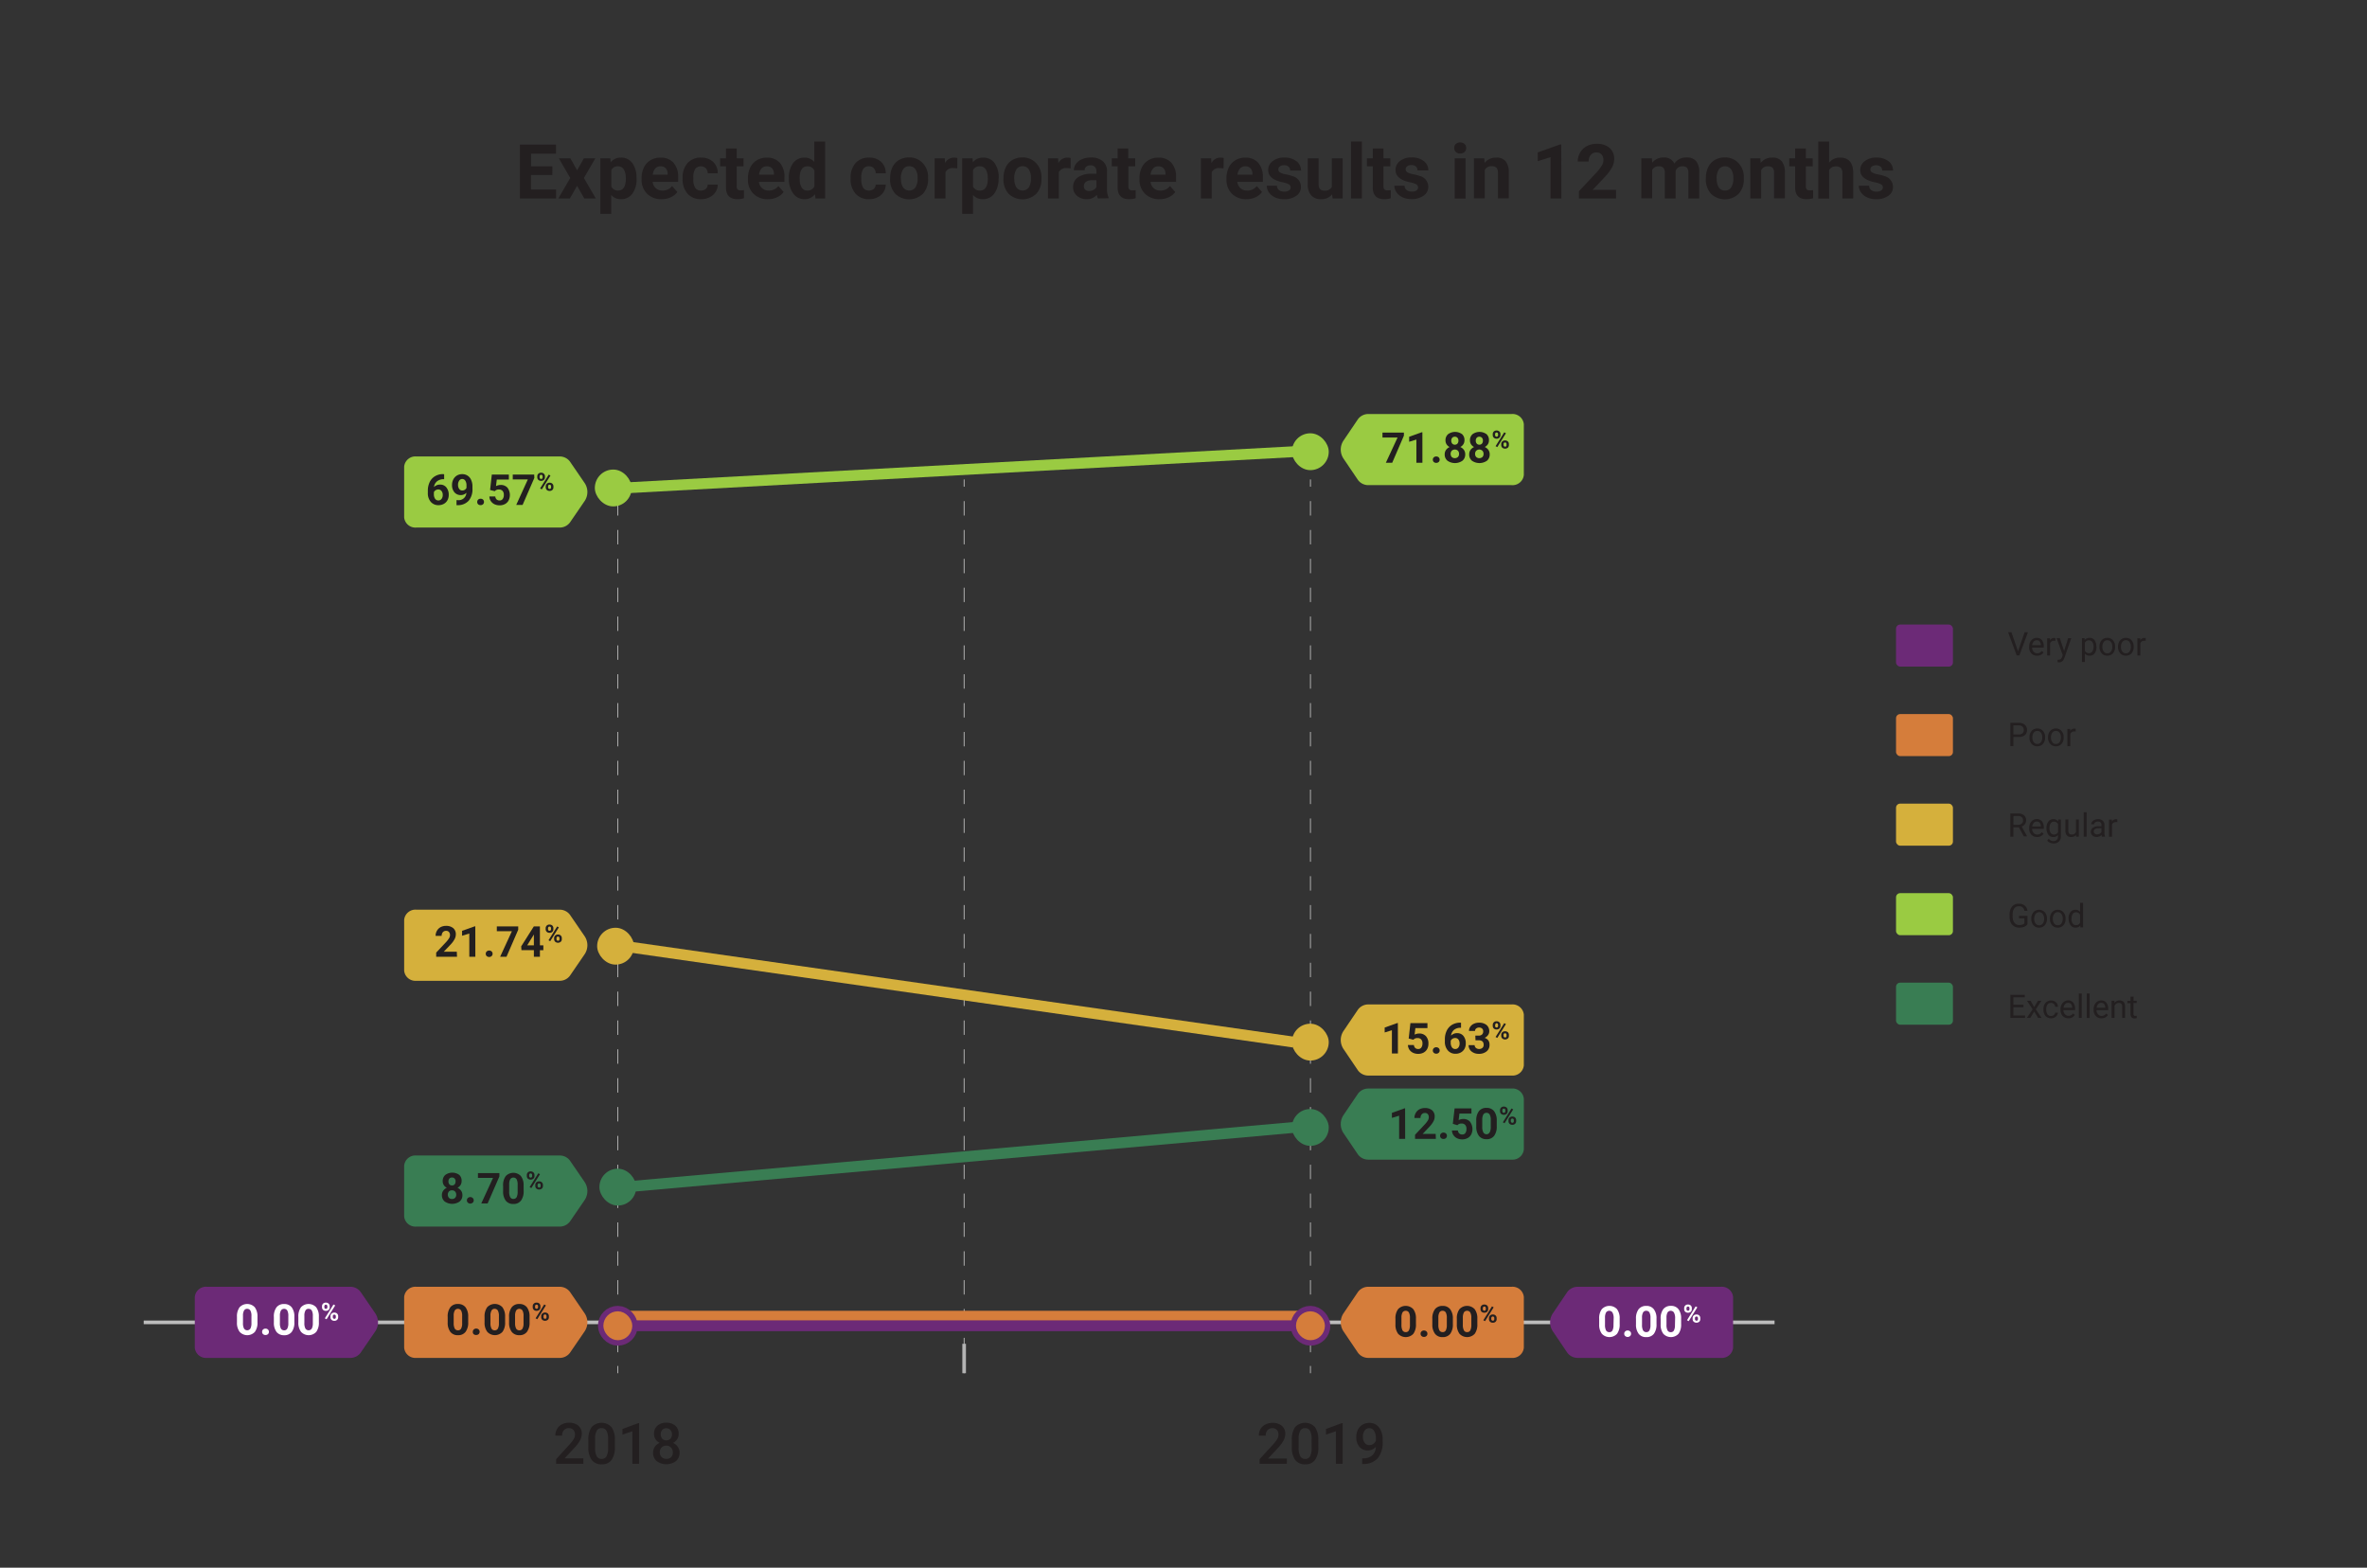 <svg id="Layer_1" data-name="Layer 1" xmlns="http://www.w3.org/2000/svg" viewBox="0 0 654.71 433.6"><rect x="0" y="0" width="654.71" height="433.6" fill="#333333" stroke="none"/><defs><style>.cls-1,.cls-12,.cls-13,.cls-16,.cls-17,.cls-2,.cls-3,.cls-9{fill:none;}.cls-1{stroke:#bdbdbd;}.cls-1,.cls-12,.cls-13,.cls-14,.cls-15,.cls-16,.cls-17,.cls-18,.cls-19,.cls-2,.cls-20,.cls-21,.cls-3,.cls-9{stroke-miterlimit:10;}.cls-2,.cls-3,.cls-9{stroke:#b3b3b3;}.cls-2,.cls-3{stroke-width:0.25px;}.cls-3{stroke-dasharray:3.99 3.99;}.cls-20,.cls-4{fill:#9acb42;}.cls-19,.cls-5{fill:#397d53;}.cls-15,.cls-6{fill:#d57d3b;}.cls-14,.cls-7{fill:#6c2a77;}.cls-21,.cls-8{fill:#d5b03c;}.cls-10{fill:#231f20;}.cls-11{fill:#fff;}.cls-12,.cls-15{stroke:#d57d3b;}.cls-12,.cls-13,.cls-16,.cls-17,.cls-18{stroke-width:3px;}.cls-13,.cls-14{stroke:#6c2a77;}.cls-14{stroke-width:5px;}.cls-15{stroke-width:2px;}.cls-16,.cls-19{stroke:#397d53;}.cls-17,.cls-20{stroke:#9acb42;}.cls-18,.cls-21{stroke:#d5b03c;}</style></defs><title>GráficoTermometro_Chile_EN</title><line class="cls-1" x1="39.75" y1="365.74" x2="490.84" y2="365.74"/><line class="cls-2" x1="170.89" y1="132.61" x2="170.89" y2="134.61"/><line class="cls-3" x1="170.89" y1="138.6" x2="170.89" y2="375.81"/><line class="cls-2" x1="170.89" y1="377.8" x2="170.89" y2="379.8"/><line class="cls-2" x1="266.68" y1="132.61" x2="266.68" y2="134.61"/><line class="cls-3" x1="266.68" y1="138.6" x2="266.68" y2="375.81"/><line class="cls-2" x1="266.68" y1="377.8" x2="266.68" y2="379.8"/><line class="cls-2" x1="362.47" y1="132.61" x2="362.47" y2="134.61"/><line class="cls-3" x1="362.47" y1="138.6" x2="362.47" y2="375.81"/><line class="cls-2" x1="362.47" y1="377.8" x2="362.47" y2="379.8"/><path class="cls-4" d="M115.16,145.91h39.57a3.52,3.52,0,0,0,2.93-1.42l4-5.84a4.47,4.47,0,0,0,0-5.13l-4-5.84a3.5,3.5,0,0,0-2.93-1.43H115.16a3.12,3.12,0,0,0-3.37,2.8v14.06A3.12,3.12,0,0,0,115.16,145.91Z"/><path class="cls-5" d="M115.16,339.25h39.57a3.52,3.52,0,0,0,2.93-1.42l4-5.84a4.48,4.48,0,0,0,0-5.14l-4-5.83a3.5,3.5,0,0,0-2.93-1.43H115.16a3.12,3.12,0,0,0-3.37,2.8v14.06A3.12,3.12,0,0,0,115.16,339.25Z"/><path class="cls-6" d="M115.16,375.57h39.57a3.53,3.53,0,0,0,2.93-1.43l4-5.84a4.47,4.47,0,0,0,0-5.13l-4-5.84a3.53,3.53,0,0,0-2.93-1.43H115.16a3.13,3.13,0,0,0-3.37,2.81v14.06A3.12,3.12,0,0,0,115.16,375.57Z"/><path class="cls-7" d="M57.25,375.57H96.81a3.53,3.53,0,0,0,2.94-1.43l4-5.84a4.47,4.47,0,0,0,0-5.13l-4-5.84a3.53,3.53,0,0,0-2.94-1.43H57.25a3.12,3.12,0,0,0-3.37,2.81v14.06A3.12,3.12,0,0,0,57.25,375.57Z"/><path class="cls-8" d="M115.16,271.27h39.57a3.5,3.5,0,0,0,2.93-1.43l4-5.84a4.47,4.47,0,0,0,0-5.13l-4-5.84a3.53,3.53,0,0,0-2.93-1.43H115.16a3.13,3.13,0,0,0-3.37,2.81v14.06A3.12,3.12,0,0,0,115.16,271.27Z"/><path class="cls-4" d="M418.11,134.18H378.55a3.55,3.55,0,0,1-2.94-1.43l-3.95-5.84a4.47,4.47,0,0,1,0-5.13l3.95-5.84a3.55,3.55,0,0,1,2.94-1.43h39.56a3.13,3.13,0,0,1,3.38,2.81v14.06A3.13,3.13,0,0,1,418.11,134.18Z"/><path class="cls-5" d="M418.11,320.73H378.55a3.54,3.54,0,0,1-2.94-1.42l-3.95-5.84a4.47,4.47,0,0,1,0-5.13l3.95-5.84a3.52,3.52,0,0,1,2.94-1.43h39.56a3.13,3.13,0,0,1,3.38,2.8v14.06A3.13,3.13,0,0,1,418.11,320.73Z"/><path class="cls-6" d="M418.11,375.57H378.55a3.55,3.55,0,0,1-2.94-1.43l-3.95-5.84a4.47,4.47,0,0,1,0-5.13l3.95-5.84a3.55,3.55,0,0,1,2.94-1.43h39.56a3.13,3.13,0,0,1,3.38,2.81v14.06A3.13,3.13,0,0,1,418.11,375.57Z"/><path class="cls-7" d="M476,375.57H436.46a3.55,3.55,0,0,1-2.94-1.43l-3.95-5.84a4.47,4.47,0,0,1,0-5.13l3.95-5.84a3.55,3.55,0,0,1,2.94-1.43H476a3.13,3.13,0,0,1,3.37,2.81v14.06A3.12,3.12,0,0,1,476,375.57Z"/><line class="cls-9" x1="266.68" y1="379.8" x2="266.68" y2="371.67"/><path class="cls-10" d="M161.35,404.85h-7.52v-1.28l3.72-4.07a9.42,9.42,0,0,0,1.15-1.5,2.42,2.42,0,0,0,.34-1.21,1.85,1.85,0,0,0-.44-1.3,1.6,1.6,0,0,0-1.22-.49,1.79,1.79,0,0,0-1.4.56,2.14,2.14,0,0,0-.5,1.51h-1.87a3.58,3.58,0,0,1,.47-1.84,3.08,3.08,0,0,1,1.33-1.27,4.12,4.12,0,0,1,2-.46,3.81,3.81,0,0,1,2.57.82,2.84,2.84,0,0,1,.94,2.27,3.74,3.74,0,0,1-.47,1.75,9.92,9.92,0,0,1-1.55,2.09l-2.74,2.93h5.2Z"/><path class="cls-10" d="M170.07,400.14a6.13,6.13,0,0,1-.9,3.64,3.19,3.19,0,0,1-2.75,1.22,3.24,3.24,0,0,1-2.74-1.19,5.91,5.91,0,0,1-.94-3.54v-1.94a6,6,0,0,1,.91-3.62,3.75,3.75,0,0,1,5.49,0,5.8,5.8,0,0,1,.93,3.52Zm-1.87-2.09a4.7,4.7,0,0,0-.43-2.31,1.47,1.47,0,0,0-1.37-.74,1.44,1.44,0,0,0-1.34.7,4.38,4.38,0,0,0-.46,2.17v2.54a4.86,4.86,0,0,0,.44,2.33,1.46,1.46,0,0,0,1.38.77,1.44,1.44,0,0,0,1.33-.71,4.45,4.45,0,0,0,.45-2.22Z"/><path class="cls-10" d="M176.78,404.85h-1.86v-9l-2.74.93v-1.56l4.36-1.61h.24Z"/><path class="cls-10" d="M187.72,396.61a2.58,2.58,0,0,1-.42,1.46,3,3,0,0,1-1.15,1,3.15,3.15,0,0,1,1.34,1.11,2.77,2.77,0,0,1,.48,1.6,3,3,0,0,1-1,2.34,4.56,4.56,0,0,1-5.33,0,2.94,2.94,0,0,1-1-2.34,2.85,2.85,0,0,1,.48-1.62,3,3,0,0,1,1.34-1.09,2.9,2.9,0,0,1-1.14-1,2.58,2.58,0,0,1-.42-1.46,2.9,2.9,0,0,1,.92-2.27,3.54,3.54,0,0,1,2.49-.84,3.58,3.58,0,0,1,2.5.84A2.94,2.94,0,0,1,187.72,396.61Zm-1.62,5.1a1.88,1.88,0,0,0-.5-1.35,1.73,1.73,0,0,0-1.31-.51,1.71,1.71,0,0,0-1.3.51,1.85,1.85,0,0,0-.49,1.35A1.79,1.79,0,0,0,183,403a1.76,1.76,0,0,0,1.33.49,1.78,1.78,0,0,0,1.32-.47A1.83,1.83,0,0,0,186.1,401.71Zm-.24-5a1.72,1.72,0,0,0-.42-1.2,1.44,1.44,0,0,0-1.14-.48,1.46,1.46,0,0,0-1.13.45,2,2,0,0,0,0,2.45,1.63,1.63,0,0,0,2.27,0A1.72,1.72,0,0,0,185.86,396.68Z"/><path class="cls-10" d="M355.94,404.85h-7.53v-1.28l3.73-4.07a9.42,9.42,0,0,0,1.15-1.5,2.42,2.42,0,0,0,.34-1.21,1.85,1.85,0,0,0-.45-1.3A1.58,1.58,0,0,0,352,395a1.79,1.79,0,0,0-1.4.56,2.14,2.14,0,0,0-.5,1.51H348.2a3.67,3.67,0,0,1,.46-1.84A3.2,3.2,0,0,1,350,394a4.16,4.16,0,0,1,2-.46,3.81,3.81,0,0,1,2.57.82,2.84,2.84,0,0,1,.94,2.27,3.86,3.86,0,0,1-.47,1.75,9.92,9.92,0,0,1-1.55,2.09l-2.74,2.93h5.2Z"/><path class="cls-10" d="M364.66,400.14a6,6,0,0,1-.91,3.64A3.16,3.16,0,0,1,361,405a3.24,3.24,0,0,1-2.74-1.19,5.91,5.91,0,0,1-.94-3.54v-1.94a6,6,0,0,1,.91-3.62,3.75,3.75,0,0,1,5.49,0,5.87,5.87,0,0,1,.93,3.52Zm-1.87-2.09a4.7,4.7,0,0,0-.43-2.31A1.47,1.47,0,0,0,361,395a1.44,1.44,0,0,0-1.34.7,4.38,4.38,0,0,0-.46,2.17v2.54a4.86,4.86,0,0,0,.44,2.33,1.46,1.46,0,0,0,1.38.77,1.44,1.44,0,0,0,1.33-.71,4.68,4.68,0,0,0,.45-2.22Z"/><path class="cls-10" d="M371.37,404.85h-1.86v-9l-2.74.93v-1.56l4.36-1.61h.24Z"/><path class="cls-10" d="M380.56,400.17a3.07,3.07,0,0,1-4.55,0,4.09,4.09,0,0,1-.87-2.72,4.56,4.56,0,0,1,.44-2,3.38,3.38,0,0,1,1.27-1.4,3.65,3.65,0,0,1,1.91-.5,3.22,3.22,0,0,1,2.68,1.26,5.35,5.35,0,0,1,1,3.38v.52a6.9,6.9,0,0,1-1.36,4.62A5.2,5.2,0,0,1,377,404.9h-.22v-1.55H377a3.84,3.84,0,0,0,2.54-.79A3.32,3.32,0,0,0,380.56,400.17Zm-1.8-.47a1.93,1.93,0,0,0,1.05-.32,2.16,2.16,0,0,0,.76-.9v-.72a3.61,3.61,0,0,0-.5-2,1.54,1.54,0,0,0-1.32-.75,1.5,1.5,0,0,0-1.29.67,2.78,2.78,0,0,0-.48,1.68,2.69,2.69,0,0,0,.49,1.69A1.53,1.53,0,0,0,378.76,399.7Z"/><path class="cls-11" d="M71.22,365.71a4.24,4.24,0,0,1-.72,2.66,2.87,2.87,0,0,1-4.21,0,4.08,4.08,0,0,1-.75-2.59v-1.55a4.25,4.25,0,0,1,.73-2.67,2.89,2.89,0,0,1,4.2,0,4.14,4.14,0,0,1,.75,2.59ZM69.55,364a3.06,3.06,0,0,0-.29-1.52,1,1,0,0,0-.89-.48.92.92,0,0,0-.86.46,2.79,2.79,0,0,0-.3,1.41v2.05a3.16,3.16,0,0,0,.28,1.52,1.05,1.05,0,0,0,1.78,0,3.19,3.19,0,0,0,.28-1.46Z"/><path class="cls-11" d="M72.5,368.36a.82.82,0,0,1,.26-.64,1,1,0,0,1,.68-.25.93.93,0,0,1,.67.25.82.82,0,0,1,.27.64.85.85,0,0,1-.26.64,1,1,0,0,1-.68.24,1,1,0,0,1-.68-.24A.82.82,0,0,1,72.5,368.36Z"/><path class="cls-11" d="M81.42,365.71a4.24,4.24,0,0,1-.72,2.66,2.5,2.5,0,0,1-2.11.93,2.56,2.56,0,0,1-2.1-.91,4.14,4.14,0,0,1-.74-2.59v-1.55a4.19,4.19,0,0,1,.73-2.67,2.51,2.51,0,0,1,2.1-.91,2.56,2.56,0,0,1,2.1.9,4.14,4.14,0,0,1,.74,2.59ZM79.75,364a3.08,3.08,0,0,0-.28-1.52,1,1,0,0,0-.89-.48,1,1,0,0,0-.87.46,2.8,2.8,0,0,0-.29,1.41v2.05a3.3,3.3,0,0,0,.27,1.52,1,1,0,0,0,.9.5.93.93,0,0,0,.88-.48,3.06,3.06,0,0,0,.28-1.46Z"/><path class="cls-11" d="M88.2,365.71a4.24,4.24,0,0,1-.72,2.66,2.87,2.87,0,0,1-4.21,0,4.08,4.08,0,0,1-.75-2.59v-1.55a4.25,4.25,0,0,1,.73-2.67,2.89,2.89,0,0,1,4.2,0,4.08,4.08,0,0,1,.75,2.59ZM86.53,364a3.08,3.08,0,0,0-.28-1.52,1,1,0,0,0-.9-.48.92.92,0,0,0-.86.46,2.79,2.79,0,0,0-.3,1.41v2.05a3.16,3.16,0,0,0,.28,1.52,1.05,1.05,0,0,0,1.78,0,3.19,3.19,0,0,0,.28-1.46Z"/><path class="cls-11" d="M89.07,361.3a1,1,0,0,1,.29-.74,1.1,1.1,0,0,1,.77-.28,1.08,1.08,0,0,1,.77.28,1,1,0,0,1,.29.75v.24a.92.92,0,0,1-.29.73,1,1,0,0,1-.76.28,1.08,1.08,0,0,1-.78-.28,1,1,0,0,1-.29-.75Zm.65.25a.44.44,0,0,0,.11.33.41.41,0,0,0,.31.12.37.37,0,0,0,.29-.12.49.49,0,0,0,.12-.34v-.24a.45.45,0,0,0-.12-.33.38.38,0,0,0-.3-.12.41.41,0,0,0-.3.12.45.45,0,0,0-.11.34Zm.61,3.33-.48-.25,2.39-3.83.48.26Zm1.08-.83a.94.94,0,0,1,.3-.73,1,1,0,0,1,.76-.28,1.08,1.08,0,0,1,.77.27,1,1,0,0,1,.3.76v.24a1,1,0,0,1-.29.73,1.08,1.08,0,0,1-.77.28,1.13,1.13,0,0,1-.78-.28,1,1,0,0,1-.29-.74Zm.65.26a.47.47,0,0,0,.12.32.42.42,0,0,0,.3.13c.27,0,.41-.15.41-.46v-.25a.46.46,0,0,0-.12-.33.38.38,0,0,0-.3-.12.41.41,0,0,0-.3.12.48.48,0,0,0-.11.34Z"/><path class="cls-10" d="M129.5,365.7a4.24,4.24,0,0,1-.72,2.66,2.5,2.5,0,0,1-2.11.93,2.54,2.54,0,0,1-2.1-.91,4.14,4.14,0,0,1-.74-2.59v-1.55a4.19,4.19,0,0,1,.73-2.67,2.51,2.51,0,0,1,2.1-.91,2.56,2.56,0,0,1,2.1.9,4.14,4.14,0,0,1,.74,2.59Zm-1.67-1.7a3.11,3.11,0,0,0-.28-1.52,1,1,0,0,0-.89-.48,1,1,0,0,0-.87.46,2.79,2.79,0,0,0-.3,1.41v2.05a3.28,3.28,0,0,0,.28,1.52,1,1,0,0,0,.9.5.93.93,0,0,0,.88-.48,3,3,0,0,0,.28-1.46Z"/><path class="cls-10" d="M130.78,368.35a.82.82,0,0,1,.27-.64.93.93,0,0,1,.67-.25,1,1,0,0,1,.68.25.89.89,0,0,1,0,1.28,1,1,0,0,1-.68.24A1,1,0,0,1,131,369,.85.85,0,0,1,130.78,368.35Z"/><path class="cls-10" d="M139.71,365.7a4.24,4.24,0,0,1-.72,2.66,2.87,2.87,0,0,1-4.21,0,4.08,4.08,0,0,1-.75-2.59v-1.55a4.25,4.25,0,0,1,.73-2.67,2.89,2.89,0,0,1,4.2,0,4.14,4.14,0,0,1,.75,2.59ZM138,364a3.09,3.09,0,0,0-.29-1.52,1,1,0,0,0-.89-.48.92.92,0,0,0-.86.46,2.79,2.79,0,0,0-.3,1.41v2.05a3.16,3.16,0,0,0,.28,1.52.93.93,0,0,0,.89.5.94.94,0,0,0,.89-.48A3.13,3.13,0,0,0,138,366Z"/><path class="cls-10" d="M146.48,365.7a4.24,4.24,0,0,1-.72,2.66,2.5,2.5,0,0,1-2.11.93,2.56,2.56,0,0,1-2.1-.91,4.14,4.14,0,0,1-.74-2.59v-1.55a4.19,4.19,0,0,1,.73-2.67,2.51,2.51,0,0,1,2.1-.91,2.56,2.56,0,0,1,2.1.9,4.14,4.14,0,0,1,.74,2.59Zm-1.67-1.7a3.11,3.11,0,0,0-.28-1.52,1,1,0,0,0-.89-.48,1,1,0,0,0-.87.46,2.9,2.9,0,0,0-.3,1.41v2.05a3.28,3.28,0,0,0,.28,1.52,1,1,0,0,0,.9.5.93.93,0,0,0,.88-.48,3,3,0,0,0,.28-1.46Z"/><path class="cls-10" d="M147.35,361.29a.94.94,0,0,1,.3-.73,1,1,0,0,1,.76-.28,1.12,1.12,0,0,1,.78.27,1,1,0,0,1,.29.75v.25a1,1,0,0,1-.29.73,1.1,1.1,0,0,1-.77.27,1,1,0,0,1-.77-.28,1,1,0,0,1-.3-.74Zm.65.26a.44.44,0,0,0,.12.32.38.38,0,0,0,.3.12.39.39,0,0,0,.3-.12.52.52,0,0,0,.11-.33v-.25a.49.49,0,0,0-.11-.33.4.4,0,0,0-.31-.12.41.41,0,0,0-.3.12.5.5,0,0,0-.11.34Zm.61,3.32-.47-.25,2.39-3.83.47.26Zm1.08-.83a.94.94,0,0,1,.3-.73,1.06,1.06,0,0,1,.77-.28,1.07,1.07,0,0,1,.77.28,1,1,0,0,1,.29.75v.24a.94.94,0,0,1-.29.73,1.2,1.2,0,0,1-1.54,0,1,1,0,0,1-.3-.74Zm.65.26a.45.45,0,0,0,.12.32.38.38,0,0,0,.3.13c.28,0,.41-.15.41-.45V364a.46.46,0,0,0-.11-.32.38.38,0,0,0-.3-.13.39.39,0,0,0-.31.13.49.49,0,0,0-.11.33Z"/><path class="cls-10" d="M126.41,264.62h-5.76v-1.15l2.72-2.89a6.82,6.82,0,0,0,.83-1.07,1.69,1.69,0,0,0,.27-.86,1.28,1.28,0,0,0-.29-.88,1,1,0,0,0-.8-.32,1.12,1.12,0,0,0-.9.39,1.58,1.58,0,0,0-.32,1h-1.67a2.78,2.78,0,0,1,.36-1.4,2.61,2.61,0,0,1,1-1,3.12,3.12,0,0,1,1.51-.36,3,3,0,0,1,2,.62,2.19,2.19,0,0,1,.72,1.76,2.76,2.76,0,0,1-.33,1.26,6.63,6.63,0,0,1-1.1,1.51l-1.91,2h3.61Z"/><path class="cls-10" d="M131.48,264.62h-1.67v-6.43l-2,.62v-1.36l3.48-1.24h.18Z"/><path class="cls-10" d="M134.36,263.8a.85.85,0,0,1,.27-.65,1,1,0,0,1,.67-.25,1,1,0,0,1,.68.25.85.85,0,0,1,.27.65.8.8,0,0,1-.27.63.94.94,0,0,1-.68.25,1,1,0,0,1-.68-.25A.83.83,0,0,1,134.36,263.8Z"/><path class="cls-10" d="M143.34,257.15l-3.24,7.47h-1.76l3.25-7.06h-4.17v-1.34h5.92Z"/><path class="cls-10" d="M149.34,261.46h.95v1.34h-.95v1.82h-1.67V262.8h-3.44l-.07-1.05,3.5-5.53h1.68Zm-3.52,0h1.85v-3l-.11.19Z"/><path class="cls-10" d="M150.93,256.73a1,1,0,0,1,.3-.73,1,1,0,0,1,.76-.28,1.12,1.12,0,0,1,.78.27,1,1,0,0,1,.29.76V257a1,1,0,0,1-.29.73,1.1,1.1,0,0,1-.77.27,1.08,1.08,0,0,1-.77-.27,1,1,0,0,1-.3-.75Zm.65.26a.44.44,0,0,0,.12.32.35.35,0,0,0,.3.13.4.4,0,0,0,.3-.13.49.49,0,0,0,.11-.33v-.25a.52.52,0,0,0-.11-.33.4.4,0,0,0-.31-.12.41.41,0,0,0-.3.12.51.51,0,0,0-.11.34Zm.61,3.33-.47-.26,2.39-3.82.47.25Zm1.08-.84a1,1,0,0,1,.3-.73,1.1,1.1,0,0,1,.77-.28,1.12,1.12,0,0,1,.77.28,1,1,0,0,1,.29.75v.24a.92.92,0,0,1-.29.73,1.2,1.2,0,0,1-1.54,0,1,1,0,0,1-.3-.74Zm.65.26a.45.45,0,0,0,.12.32.38.38,0,0,0,.3.13c.28,0,.41-.15.41-.45v-.26a.48.48,0,0,0-.11-.32.41.41,0,0,0-.3-.12.41.41,0,0,0-.31.12.49.49,0,0,0-.11.33Z"/><path class="cls-11" d="M448,366.23a4.29,4.29,0,0,1-.72,2.67,2.88,2.88,0,0,1-4.21,0,4.14,4.14,0,0,1-.74-2.59v-1.55a4.19,4.19,0,0,1,.73-2.67,2.88,2.88,0,0,1,4.2,0,4.12,4.12,0,0,1,.74,2.59Zm-1.66-1.7A3.09,3.09,0,0,0,446,363a1.07,1.07,0,0,0-1.76,0,2.91,2.91,0,0,0-.3,1.42v2a3.36,3.36,0,0,0,.28,1.53,1,1,0,0,0,.9.5A.93.93,0,0,0,446,368a3.19,3.19,0,0,0,.29-1.47Z"/><path class="cls-11" d="M449.26,368.89a.83.83,0,0,1,.27-.65,1,1,0,0,1,1.35,0,.83.83,0,0,1,.27.65.8.8,0,0,1-.27.63,1,1,0,0,1-1.35,0A.8.8,0,0,1,449.26,368.89Z"/><path class="cls-11" d="M458.19,366.23a4.29,4.29,0,0,1-.72,2.67,2.53,2.53,0,0,1-2.11.92,2.51,2.51,0,0,1-2.1-.91,4.14,4.14,0,0,1-.75-2.59v-1.55a4.25,4.25,0,0,1,.73-2.67,2.57,2.57,0,0,1,2.11-.91,2.5,2.5,0,0,1,2.09.91,4.06,4.06,0,0,1,.75,2.59Zm-1.67-1.7a3.11,3.11,0,0,0-.28-1.52,1,1,0,0,0-.89-.47.94.94,0,0,0-.87.45,2.8,2.8,0,0,0-.3,1.42v2a3.23,3.23,0,0,0,.28,1.53,1,1,0,0,0,.9.5.94.94,0,0,0,.88-.48,3.21,3.21,0,0,0,.28-1.47Z"/><path class="cls-11" d="M465,366.23a4.29,4.29,0,0,1-.72,2.67,2.88,2.88,0,0,1-4.21,0,4.14,4.14,0,0,1-.74-2.59v-1.55a4.19,4.19,0,0,1,.73-2.67,2.56,2.56,0,0,1,2.1-.91,2.51,2.51,0,0,1,2.1.91,4.12,4.12,0,0,1,.74,2.59Zm-1.66-1.7A3.09,3.09,0,0,0,463,363a1.07,1.07,0,0,0-1.76,0,2.93,2.93,0,0,0-.29,1.42v2a3.23,3.23,0,0,0,.28,1.53.94.94,0,0,0,.89.5A.93.93,0,0,0,463,368a3.07,3.07,0,0,0,.29-1.47Z"/><path class="cls-11" d="M465.84,361.82a1,1,0,0,1,.29-.73,1,1,0,0,1,.77-.28,1.1,1.1,0,0,1,.77.27,1,1,0,0,1,.29.76v.24a1,1,0,0,1-.29.73,1.23,1.23,0,0,1-1.54,0,1,1,0,0,1-.29-.75Zm.64.26a.44.44,0,0,0,.12.32.42.42,0,0,0,.3.13.38.38,0,0,0,.3-.13.44.44,0,0,0,.11-.33v-.25a.46.46,0,0,0-.11-.33.44.44,0,0,0-.6,0,.47.47,0,0,0-.12.34Zm.61,3.33-.47-.26,2.39-3.83.47.26Zm1.09-.84a1,1,0,0,1,.29-.73,1.1,1.1,0,0,1,.77-.28,1.06,1.06,0,0,1,.77.28,1,1,0,0,1,.29.75v.24a1,1,0,0,1-.28.73,1.21,1.21,0,0,1-1.55,0,1,1,0,0,1-.29-.74Zm.64.26a.45.45,0,0,0,.12.32.39.39,0,0,0,.31.13c.27,0,.41-.15.41-.45v-.26a.44.44,0,0,0-.12-.32.42.42,0,0,0-.3-.13.38.38,0,0,0-.3.13.45.45,0,0,0-.12.33Z"/><path class="cls-10" d="M391.65,366.23a4.29,4.29,0,0,1-.72,2.67,2.88,2.88,0,0,1-4.21,0,4.14,4.14,0,0,1-.74-2.59v-1.55a4.19,4.19,0,0,1,.73-2.67,2.88,2.88,0,0,1,4.2,0,4.12,4.12,0,0,1,.74,2.59Zm-1.66-1.7a3.09,3.09,0,0,0-.29-1.52,1,1,0,0,0-.89-.47,1,1,0,0,0-.87.45,2.91,2.91,0,0,0-.3,1.42v2a3.36,3.36,0,0,0,.28,1.53,1,1,0,0,0,.9.5.93.93,0,0,0,.88-.48,3.19,3.19,0,0,0,.29-1.47Z"/><path class="cls-10" d="M392.93,368.89a.83.83,0,0,1,.27-.65.93.93,0,0,1,.67-.25,1,1,0,0,1,.68.25.83.83,0,0,1,.27.65.8.8,0,0,1-.27.63.94.94,0,0,1-.68.25.91.91,0,0,1-.67-.25A.8.8,0,0,1,392.93,368.89Z"/><path class="cls-10" d="M401.86,366.23a4.29,4.29,0,0,1-.72,2.67,2.53,2.53,0,0,1-2.11.92,2.51,2.51,0,0,1-2.1-.91,4.14,4.14,0,0,1-.75-2.59v-1.55a4.25,4.25,0,0,1,.73-2.67,2.56,2.56,0,0,1,2.1-.91,2.51,2.51,0,0,1,2.1.91,4.06,4.06,0,0,1,.75,2.59Zm-1.67-1.7a3.11,3.11,0,0,0-.28-1.52,1,1,0,0,0-.9-.47.93.93,0,0,0-.86.45,2.8,2.8,0,0,0-.3,1.42v2a3.23,3.23,0,0,0,.28,1.53,1,1,0,0,0,.9.5.94.94,0,0,0,.88-.48,3.21,3.21,0,0,0,.28-1.47Z"/><path class="cls-10" d="M408.63,366.23a4.29,4.29,0,0,1-.72,2.67,2.88,2.88,0,0,1-4.21,0,4.14,4.14,0,0,1-.74-2.59v-1.55a4.19,4.19,0,0,1,.73-2.67,2.88,2.88,0,0,1,4.2,0,4.12,4.12,0,0,1,.74,2.59Zm-1.66-1.7a3.09,3.09,0,0,0-.29-1.52,1,1,0,0,0-.89-.47,1,1,0,0,0-.87.45,3,3,0,0,0-.3,1.42v2a3.22,3.22,0,0,0,.29,1.53.94.94,0,0,0,.89.5.93.93,0,0,0,.88-.48,3.19,3.19,0,0,0,.29-1.47Z"/><path class="cls-10" d="M409.51,361.82a1,1,0,0,1,.29-.73,1,1,0,0,1,.76-.28,1.12,1.12,0,0,1,.78.27,1,1,0,0,1,.29.76v.24a1,1,0,0,1-.29.73,1.23,1.23,0,0,1-1.54,0,1,1,0,0,1-.29-.75Zm.64.26a.44.44,0,0,0,.12.32.39.39,0,0,0,.3.12.38.38,0,0,0,.3-.12.49.49,0,0,0,.11-.33v-.25a.5.5,0,0,0-.11-.33.4.4,0,0,0-.31-.12.37.37,0,0,0-.29.12.47.47,0,0,0-.12.34Zm.61,3.33-.47-.26,2.39-3.83.47.26Zm1.09-.84a1,1,0,0,1,.29-.73,1.1,1.1,0,0,1,.77-.28,1.06,1.06,0,0,1,.77.28,1,1,0,0,1,.29.75v.24a.94.94,0,0,1-.29.73,1,1,0,0,1-.76.28,1.05,1.05,0,0,1-.78-.28,1,1,0,0,1-.29-.74Zm.64.26a.45.45,0,0,0,.12.32.39.39,0,0,0,.31.13c.27,0,.4-.15.4-.45v-.26a.43.43,0,0,0-.11-.32.42.42,0,0,0-.3-.13.38.38,0,0,0-.3.13.45.45,0,0,0-.12.33Z"/><path class="cls-10" d="M388.32,120.49,385.08,128h-1.76l3.25-7h-4.18v-1.35h5.93Z"/><path class="cls-10" d="M393.44,128h-1.67v-6.43l-2,.62V120.8l3.48-1.25h.18Z"/><path class="cls-10" d="M396.32,127.14a.85.85,0,0,1,.27-.65,1,1,0,0,1,.67-.24,1,1,0,0,1,.68.24.91.91,0,0,1,0,1.29,1,1,0,0,1-.68.24,1,1,0,0,1-.68-.24A.87.87,0,0,1,396.32,127.14Z"/><path class="cls-10" d="M405.07,121.79a2,2,0,0,1-.31,1.09,2.11,2.11,0,0,1-.84.75,2.5,2.5,0,0,1,1,.81,2.09,2.09,0,0,1,.36,1.22,2.22,2.22,0,0,1-.77,1.77,3.64,3.64,0,0,1-4.14,0,2.19,2.19,0,0,1-.77-1.76,2.09,2.09,0,0,1,.36-1.22,2.54,2.54,0,0,1,1-.81,2.11,2.11,0,0,1-.84-.75,2,2,0,0,1-.3-1.09,2.21,2.21,0,0,1,.71-1.71,3.32,3.32,0,0,1,3.89,0A2.16,2.16,0,0,1,405.07,121.79Zm-1.5,3.75a1.21,1.21,0,0,0-.31-.88,1.27,1.27,0,0,0-1.71,0,1.38,1.38,0,0,0,0,1.74,1.29,1.29,0,0,0,1.71,0A1.17,1.17,0,0,0,403.57,125.54Zm-.17-3.66a1.17,1.17,0,0,0-.26-.79.91.91,0,0,0-.73-.3.94.94,0,0,0-.73.29,1.17,1.17,0,0,0-.26.8,1.2,1.2,0,0,0,.26.8.89.89,0,0,0,.73.31.88.88,0,0,0,.73-.31A1.2,1.2,0,0,0,403.4,121.88Z"/><path class="cls-10" d="M411.84,121.79a2,2,0,0,1-.3,1.09,2.21,2.21,0,0,1-.85.75,2.5,2.5,0,0,1,1,.81,2.09,2.09,0,0,1,.36,1.22,2.22,2.22,0,0,1-.76,1.77,3.66,3.66,0,0,1-4.15,0,2.18,2.18,0,0,1-.76-1.76,2.16,2.16,0,0,1,.35-1.22,2.5,2.5,0,0,1,1-.81,2.11,2.11,0,0,1-.84-.75,2,2,0,0,1-.3-1.09,2.18,2.18,0,0,1,.71-1.71,3.3,3.3,0,0,1,3.88,0A2.16,2.16,0,0,1,411.84,121.79Zm-1.49,3.75a1.22,1.22,0,0,0-.32-.88,1.26,1.26,0,0,0-1.7,0,1.2,1.2,0,0,0-.32.88,1.24,1.24,0,0,0,.31.86,1.3,1.3,0,0,0,1.72,0A1.17,1.17,0,0,0,410.35,125.54Zm-.18-3.66a1.17,1.17,0,0,0-.25-.79.94.94,0,0,0-.74-.3.92.92,0,0,0-.72.29,1.12,1.12,0,0,0-.26.8,1.15,1.15,0,0,0,.26.8.88.88,0,0,0,.73.31.89.89,0,0,0,.73-.31A1.2,1.2,0,0,0,410.17,121.88Z"/><path class="cls-10" d="M412.89,120.07a1,1,0,0,1,.3-.73,1.2,1.2,0,0,1,1.54,0,1,1,0,0,1,.29.75v.24a1,1,0,0,1-.29.73,1.06,1.06,0,0,1-.77.28,1.08,1.08,0,0,1-.77-.28,1,1,0,0,1-.3-.75Zm.65.26a.46.46,0,0,0,.12.33.42.42,0,0,0,.6,0,.49.49,0,0,0,.11-.33v-.25a.48.48,0,0,0-.11-.32.39.39,0,0,0-.31-.13.38.38,0,0,0-.3.13.5.5,0,0,0-.11.34Zm.61,3.33-.47-.26,2.39-3.82.47.25Zm1.08-.83a.93.93,0,0,1,.3-.73,1.06,1.06,0,0,1,.77-.28,1.11,1.11,0,0,1,.77.27,1,1,0,0,1,.29.76v.24a1,1,0,0,1-.29.73,1.23,1.23,0,0,1-1.54,0,1,1,0,0,1-.3-.74Zm.65.26a.43.43,0,0,0,.12.31.39.39,0,0,0,.3.14c.28,0,.41-.15.41-.46v-.25a.49.49,0,0,0-.11-.33.41.41,0,0,0-.3-.12.41.41,0,0,0-.31.12.51.51,0,0,0-.11.34Z"/><path class="cls-10" d="M388.67,315H387v-6.42l-2,.61V307.8l3.47-1.25h.18Z"/><path class="cls-10" d="M397.16,315H391.4v-1.14l2.72-2.9a6.66,6.66,0,0,0,.82-1.06,1.72,1.72,0,0,0,.27-.87,1.29,1.29,0,0,0-.28-.88,1,1,0,0,0-.81-.32,1.11,1.11,0,0,0-.89.39,1.53,1.53,0,0,0-.32,1h-1.68a2.66,2.66,0,0,1,.37-1.4,2.54,2.54,0,0,1,1-1,3.16,3.16,0,0,1,1.52-.36,3,3,0,0,1,2,.62,2.2,2.2,0,0,1,.71,1.76,2.75,2.75,0,0,1-.32,1.27,6.85,6.85,0,0,1-1.11,1.51l-1.9,2h3.61Z"/><path class="cls-10" d="M398.33,314.14a.82.82,0,0,1,.27-.64.93.93,0,0,1,.67-.25,1,1,0,0,1,.68.25.89.89,0,0,1,0,1.28,1,1,0,0,1-.68.24,1,1,0,0,1-.67-.24A.82.82,0,0,1,398.33,314.14Z"/><path class="cls-10" d="M401.85,310.83l.49-4.26H407V308h-3.33l-.21,1.81a2.65,2.65,0,0,1,1.26-.32,2.4,2.4,0,0,1,1.88.75,3.41,3.41,0,0,1,.34,3.53,2.48,2.48,0,0,1-1,1,3.08,3.08,0,0,1-1.52.36,3.34,3.34,0,0,1-1.41-.31,2.59,2.59,0,0,1-1-.87,2.42,2.42,0,0,1-.4-1.27h1.65a1.23,1.23,0,0,0,.37.81,1.13,1.13,0,0,0,.82.29,1,1,0,0,0,.87-.4,1.92,1.92,0,0,0,.3-1.15,1.53,1.53,0,0,0-.35-1.1,1.28,1.28,0,0,0-1-.38,1.45,1.45,0,0,0-1,.31l-.16.15Z"/><path class="cls-10" d="M414,311.49a4.24,4.24,0,0,1-.72,2.66,2.5,2.5,0,0,1-2.11.93,2.56,2.56,0,0,1-2.1-.91,4.14,4.14,0,0,1-.74-2.59V310a4.19,4.19,0,0,1,.73-2.67,2.52,2.52,0,0,1,2.1-.91,2.56,2.56,0,0,1,2.1.9,4.14,4.14,0,0,1,.74,2.59Zm-1.66-1.7a3.06,3.06,0,0,0-.29-1.52,1,1,0,0,0-.89-.48,1,1,0,0,0-.87.46,3,3,0,0,0-.3,1.41v2a3.14,3.14,0,0,0,.29,1.52,1,1,0,0,0,1.77,0,3.17,3.17,0,0,0,.29-1.46Z"/><path class="cls-10" d="M414.91,307.08a1,1,0,0,1,.29-.74,1.08,1.08,0,0,1,.76-.28,1.13,1.13,0,0,1,.78.28,1,1,0,0,1,.29.75v.24a1,1,0,0,1-.29.73,1.2,1.2,0,0,1-1.54,0,1,1,0,0,1-.29-.75Zm.64.25a.45.45,0,0,0,.12.33.41.41,0,0,0,.3.12.38.38,0,0,0,.3-.12.53.53,0,0,0,.11-.34v-.24a.49.49,0,0,0-.11-.33.4.4,0,0,0-.31-.12.37.37,0,0,0-.29.12.45.45,0,0,0-.12.34Zm.61,3.33-.47-.25,2.39-3.83.47.26Zm1.09-.83a.94.94,0,0,1,.29-.73,1.06,1.06,0,0,1,.77-.28,1.1,1.1,0,0,1,.77.27,1,1,0,0,1,.29.76v.24a1,1,0,0,1-.29.73,1.06,1.06,0,0,1-.76.28,1.09,1.09,0,0,1-.78-.28,1,1,0,0,1-.29-.74Zm.64.26a.47.47,0,0,0,.12.32.42.42,0,0,0,.31.13c.27,0,.4-.15.4-.46v-.25a.46.46,0,0,0-.11-.33.41.41,0,0,0-.3-.12.41.41,0,0,0-.31.12.53.53,0,0,0-.11.34Z"/><path class="cls-10" d="M122.85,131.17v1.37h-.16a2.84,2.84,0,0,0-1.82.59,2.38,2.38,0,0,0-.83,1.58,2.29,2.29,0,0,1,1.69-.68,2.12,2.12,0,0,1,1.74.79,3.14,3.14,0,0,1,.65,2.06,3,3,0,0,1-.36,1.48,2.51,2.51,0,0,1-1,1,3,3,0,0,1-1.47.36,2.71,2.71,0,0,1-2.14-.92,3.58,3.58,0,0,1-.81-2.46v-.6a5.44,5.44,0,0,1,.51-2.41,3.81,3.81,0,0,1,1.48-1.62,4.25,4.25,0,0,1,2.24-.58Zm-1.63,4.21a1.35,1.35,0,0,0-.73.21,1.22,1.22,0,0,0-.48.55v.51a2.23,2.23,0,0,0,.33,1.3,1.12,1.12,0,0,0,1.79.05,1.74,1.74,0,0,0,.33-1.1,1.66,1.66,0,0,0-.34-1.1A1.08,1.08,0,0,0,121.22,135.38Z"/><path class="cls-10" d="M129,136.29a2.08,2.08,0,0,1-1.52.64,2.25,2.25,0,0,1-1.78-.76,3,3,0,0,1-.67-2.06,3.25,3.25,0,0,1,.36-1.52,2.74,2.74,0,0,1,1-1.07,2.83,2.83,0,0,1,1.45-.38,2.6,2.6,0,0,1,2.48,1.61,4.19,4.19,0,0,1,.36,1.78v.62a4.88,4.88,0,0,1-1,3.29,3.94,3.94,0,0,1-3,1.28h-.41v-1.39h.37A2.12,2.12,0,0,0,129,136.29Zm-1.11-.63a1.18,1.18,0,0,0,.7-.21,1.4,1.4,0,0,0,.44-.5v-.69a2.25,2.25,0,0,0-.33-1.31,1,1,0,0,0-.86-.47,1,1,0,0,0-.83.46,2,2,0,0,0-.32,1.15,1.91,1.91,0,0,0,.32,1.13A1,1,0,0,0,127.89,135.66Z"/><path class="cls-10" d="M132,138.83a.89.89,0,0,1,.26-.65,1,1,0,0,1,.68-.24,1,1,0,0,1,.67.24.92.92,0,0,1,0,1.29,1,1,0,0,1-.68.24,1,1,0,0,1-.68-.24A.83.83,0,0,1,132,138.83Z"/><path class="cls-10" d="M135.56,135.52l.48-4.27h4.71v1.39h-3.34l-.21,1.81a2.69,2.69,0,0,1,1.27-.32,2.45,2.45,0,0,1,1.88.74,3.39,3.39,0,0,1,.33,3.54,2.42,2.42,0,0,1-1,1,3,3,0,0,1-1.51.35,3.3,3.3,0,0,1-1.41-.3,2.52,2.52,0,0,1-1-.87,2.34,2.34,0,0,1-.4-1.28H137a1.21,1.21,0,0,0,.36.82,1.17,1.17,0,0,0,.82.29,1,1,0,0,0,.87-.41,1.83,1.83,0,0,0,.31-1.15,1.57,1.57,0,0,0-.35-1.09,1.28,1.28,0,0,0-1-.38,1.4,1.4,0,0,0-1,.31l-.16.15Z"/><path class="cls-10" d="M147.8,132.18l-3.25,7.47h-1.76L146,132.6h-4.17v-1.35h5.93Z"/><path class="cls-10" d="M148.61,131.76a1,1,0,0,1,.29-.73,1.1,1.1,0,0,1,.77-.28,1,1,0,0,1,.77.28,1,1,0,0,1,.3.75V132a.93.93,0,0,1-.3.73,1.19,1.19,0,0,1-1.53,0,1,1,0,0,1-.3-.75Zm.65.26a.44.44,0,0,0,.11.33.41.41,0,0,0,.31.12.41.41,0,0,0,.3-.12.53.53,0,0,0,.11-.34v-.25a.48.48,0,0,0-.11-.32.42.42,0,0,0-.31-.13.38.38,0,0,0-.3.13.45.45,0,0,0-.11.34Zm.61,3.33-.48-.25,2.39-3.83.48.26Zm1.08-.83a.93.93,0,0,1,.3-.73,1,1,0,0,1,.76-.28,1.08,1.08,0,0,1,.77.27,1,1,0,0,1,.3.76v.24a1,1,0,0,1-.29.73,1.08,1.08,0,0,1-.77.27,1.12,1.12,0,0,1-.78-.27,1,1,0,0,1-.29-.74Zm.65.26a.47.47,0,0,0,.12.32.42.42,0,0,0,.3.13c.27,0,.41-.15.41-.46v-.25a.5.5,0,0,0-.11-.33.41.41,0,0,0-.31-.12.41.41,0,0,0-.3.12.48.48,0,0,0-.11.34Z"/><path class="cls-10" d="M127.68,326.68a2,2,0,0,1-.3,1.09,2.35,2.35,0,0,1-.84.75,2.47,2.47,0,0,1,1,.81,2.08,2.08,0,0,1,.36,1.21,2.19,2.19,0,0,1-.76,1.77,3.62,3.62,0,0,1-4.14,0,2.18,2.18,0,0,1-.77-1.77,2.06,2.06,0,0,1,.36-1.21,2.31,2.31,0,0,1,1-.81,2.19,2.19,0,0,1-.84-.75,2,2,0,0,1-.3-1.09,2.21,2.21,0,0,1,.71-1.71,3.28,3.28,0,0,1,3.89,0A2.18,2.18,0,0,1,127.68,326.68Zm-1.49,3.74a1.21,1.21,0,0,0-.32-.87,1.11,1.11,0,0,0-.85-.33,1.16,1.16,0,0,0-.85.32,1.39,1.39,0,0,0,0,1.75,1.11,1.11,0,0,0,.86.33,1.13,1.13,0,0,0,.85-.32A1.18,1.18,0,0,0,126.19,330.42Zm-.17-3.66a1.15,1.15,0,0,0-.26-.78.93.93,0,0,0-.73-.3.89.89,0,0,0-.73.29,1.14,1.14,0,0,0-.26.79,1.21,1.21,0,0,0,.26.81.91.91,0,0,0,.73.3.9.9,0,0,0,.73-.3A1.21,1.21,0,0,0,126,326.76Z"/><path class="cls-10" d="M129.14,332a.85.85,0,0,1,.27-.65,1,1,0,0,1,1.35,0,.85.85,0,0,1,.27.65.8.8,0,0,1-.27.63,1,1,0,0,1-1.35,0A.8.8,0,0,1,129.14,332Z"/><path class="cls-10" d="M138.13,325.38l-3.25,7.47h-1.76l3.25-7.06H132.2v-1.34h5.93Z"/><path class="cls-10" d="M144.84,329.37a4.29,4.29,0,0,1-.72,2.67A2.52,2.52,0,0,1,142,333a2.56,2.56,0,0,1-2.1-.9,4.17,4.17,0,0,1-.74-2.6v-1.54a4.15,4.15,0,0,1,.73-2.67,2.87,2.87,0,0,1,4.2,0,4.12,4.12,0,0,1,.74,2.59Zm-1.66-1.69a3.11,3.11,0,0,0-.29-1.53,1.07,1.07,0,0,0-1.76,0,3,3,0,0,0-.29,1.42v2a3.2,3.2,0,0,0,.28,1.53.94.94,0,0,0,.89.5,1,1,0,0,0,.89-.48,3.21,3.21,0,0,0,.28-1.47Z"/><path class="cls-10" d="M145.72,325a1,1,0,0,1,.29-.73,1,1,0,0,1,.77-.28,1.06,1.06,0,0,1,.77.28,1,1,0,0,1,.29.75v.24a1,1,0,0,1-.29.73,1.23,1.23,0,0,1-1.54,0,1,1,0,0,1-.29-.75Zm.64.26a.44.44,0,0,0,.12.32.41.41,0,0,0,.6,0,.44.44,0,0,0,.11-.33V325a.47.47,0,0,0-.11-.33.44.44,0,0,0-.6,0,.47.47,0,0,0-.12.34Zm.61,3.33-.47-.26,2.39-3.82.47.25Zm1.09-.84a1,1,0,0,1,.29-.73,1.12,1.12,0,0,1,.77-.28,1.1,1.1,0,0,1,.77.28,1,1,0,0,1,.29.75V328a.94.94,0,0,1-.28.72,1.21,1.21,0,0,1-1.55,0,.94.94,0,0,1-.29-.74Zm.64.27a.45.45,0,0,0,.12.31.39.39,0,0,0,.31.13c.27,0,.41-.15.41-.45v-.26a.44.44,0,0,0-.12-.32.39.39,0,0,0-.3-.12.38.38,0,0,0-.3.12.45.45,0,0,0-.12.33Z"/><line class="cls-12" x1="362.47" y1="364.04" x2="170.89" y2="364.04"/><line class="cls-13" x1="362.47" y1="366.68" x2="170.89" y2="366.68"/><rect class="cls-14" x="167.89" y="363.68" width="6" height="6" rx="3"/><rect class="cls-14" x="359.47" y="363.68" width="6" height="6" rx="3"/><rect class="cls-15" x="167.89" y="363.68" width="6" height="6" rx="3"/><rect class="cls-15" x="359.47" y="363.68" width="6" height="6" rx="3"/><path class="cls-8" d="M418.11,297.48H378.55a3.55,3.55,0,0,1-2.94-1.43l-3.95-5.84a4.47,4.47,0,0,1,0-5.13l3.95-5.84a3.55,3.55,0,0,1,2.94-1.43h39.56a3.13,3.13,0,0,1,3.38,2.8v14.07A3.13,3.13,0,0,1,418.11,297.48Z"/><path class="cls-10" d="M386.66,291.37H385v-6.43l-2,.62V284.2l3.47-1.24h.18Z"/><path class="cls-10" d="M389.64,287.24l.48-4.27h4.71v1.39h-3.34l-.21,1.8a2.67,2.67,0,0,1,1.26-.31,2.43,2.43,0,0,1,1.88.74,3,3,0,0,1,.68,2.08,3,3,0,0,1-.34,1.46,2.48,2.48,0,0,1-1,1,3.15,3.15,0,0,1-1.51.35,3.24,3.24,0,0,1-1.42-.31,2.55,2.55,0,0,1-1-.86,2.45,2.45,0,0,1-.4-1.28h1.65a1.28,1.28,0,0,0,.37.82,1.17,1.17,0,0,0,.82.29,1,1,0,0,0,.87-.41,1.9,1.9,0,0,0,.31-1.15,1.55,1.55,0,0,0-.36-1.1,1.28,1.28,0,0,0-1-.37,1.45,1.45,0,0,0-1,.31l-.16.15Z"/><path class="cls-10" d="M396.32,290.55a.85.85,0,0,1,.27-.65,1,1,0,0,1,.67-.25,1,1,0,0,1,.68.25.85.85,0,0,1,.27.65.8.8,0,0,1-.27.63.94.94,0,0,1-.68.25.91.91,0,0,1-.67-.25A.8.8,0,0,1,396.32,290.55Z"/><path class="cls-10" d="M404.12,282.88v1.38H404a2.83,2.83,0,0,0-1.82.58,2.44,2.44,0,0,0-.82,1.59,2.28,2.28,0,0,1,1.69-.68,2.14,2.14,0,0,1,1.74.78,3.16,3.16,0,0,1,.64,2.07,3.05,3.05,0,0,1-.35,1.48,2.54,2.54,0,0,1-1,1,2.92,2.92,0,0,1-1.47.37,2.72,2.72,0,0,1-2.14-.92,3.57,3.57,0,0,1-.82-2.46v-.6a5.35,5.35,0,0,1,.52-2.42,3.87,3.87,0,0,1,1.48-1.62,4.42,4.42,0,0,1,2.24-.58Zm-1.63,4.21a1.33,1.33,0,0,0-1.22.77v.5a2.25,2.25,0,0,0,.33,1.31,1.07,1.07,0,0,0,.92.47,1,1,0,0,0,.87-.43,1.71,1.71,0,0,0,.33-1.09,1.75,1.75,0,0,0-.33-1.11A1.08,1.08,0,0,0,402.49,287.09Z"/><path class="cls-10" d="M408.07,286.43H409a1.24,1.24,0,0,0,.94-.32,1.13,1.13,0,0,0,.31-.84,1,1,0,0,0-.3-.79,1.19,1.19,0,0,0-.84-.28,1.26,1.26,0,0,0-.8.26.85.85,0,0,0-.32.68h-1.67a2,2,0,0,1,.36-1.17,2.31,2.31,0,0,1,1-.82,3.22,3.22,0,0,1,1.4-.29,3.16,3.16,0,0,1,2.09.63,2.2,2.2,0,0,1,.76,1.76,1.74,1.74,0,0,1-.36,1.06,2.24,2.24,0,0,1-.92.74,2.14,2.14,0,0,1,1.06.76A2.09,2.09,0,0,1,412,289a2.2,2.2,0,0,1-.82,1.8,3.26,3.26,0,0,1-2.16.67,3.1,3.1,0,0,1-2-.66,2.15,2.15,0,0,1-.8-1.75h1.66a1,1,0,0,0,.36.77,1.31,1.31,0,0,0,.87.3,1.34,1.34,0,0,0,.94-.32,1.08,1.08,0,0,0,.33-.83q0-1.26-1.38-1.26h-.88Z"/><path class="cls-10" d="M412.89,283.48a1,1,0,0,1,.3-.73,1,1,0,0,1,.76-.28,1.08,1.08,0,0,1,.78.28,1,1,0,0,1,.29.75v.24a1,1,0,0,1-.29.73,1.1,1.1,0,0,1-.77.27,1.08,1.08,0,0,1-.77-.27,1,1,0,0,1-.3-.75Zm.65.26a.44.44,0,0,0,.12.32.41.41,0,0,0,.6,0,.49.49,0,0,0,.11-.33v-.25a.52.52,0,0,0-.11-.33A.4.4,0,0,0,414,283a.41.41,0,0,0-.3.12.51.51,0,0,0-.11.34Zm.61,3.33-.47-.26,2.39-3.82.47.25Zm1.08-.84a1,1,0,0,1,.3-.73,1.1,1.1,0,0,1,.77-.27,1.11,1.11,0,0,1,.77.27,1,1,0,0,1,.29.75v.25a.91.91,0,0,1-.29.72,1.2,1.2,0,0,1-1.54,0,1,1,0,0,1-.3-.74Zm.65.27a.43.43,0,0,0,.12.31.38.38,0,0,0,.3.13c.28,0,.41-.15.41-.45v-.26a.48.48,0,0,0-.11-.32.41.41,0,0,0-.3-.12.41.41,0,0,0-.31.12.49.49,0,0,0-.11.33Z"/><line class="cls-16" x1="357.84" y1="311.83" x2="172.48" y2="328.33"/><line class="cls-17" x1="357.84" y1="124.93" x2="172.48" y2="134.96"/><line class="cls-18" x1="357.84" y1="288.23" x2="172.48" y2="261.7"/><rect class="cls-19" x="166.29" y="323.74" width="9.19" height="9.19" rx="4.59"/><rect class="cls-19" x="357.84" y="307.23" width="9.19" height="9.19" rx="4.59"/><rect class="cls-20" x="165.03" y="130.37" width="9.19" height="9.19" rx="4.59"/><rect class="cls-20" x="357.84" y="120.34" width="9.19" height="9.19" rx="4.59"/><rect class="cls-21" x="165.67" y="257.1" width="9.19" height="9.19" rx="4.59"/><rect class="cls-21" x="357.84" y="283.64" width="9.19" height="9.19" rx="4.59"/><rect class="cls-7" x="524.44" y="172.74" width="15.74" height="11.63" rx="1.14"/><rect class="cls-6" x="524.44" y="197.5" width="15.74" height="11.63" rx="1.14"/><rect class="cls-8" x="524.44" y="222.27" width="15.74" height="11.63" rx="1.14"/><rect class="cls-4" x="524.44" y="247.03" width="15.74" height="11.63" rx="1.14"/><rect class="cls-5" x="524.44" y="271.79" width="15.74" height="11.63" rx="1.14"/><path class="cls-10" d="M558.18,180.14l1.83-5.28h.92l-2.37,6.41h-.75l-2.37-6.41h.92Z"/><path class="cls-10" d="M563.45,181.35a2.1,2.1,0,0,1-1.58-.63,2.39,2.39,0,0,1-.61-1.7v-.15a2.89,2.89,0,0,1,.27-1.27,2.15,2.15,0,0,1,.76-.87,1.92,1.92,0,0,1,1.05-.31,1.8,1.8,0,0,1,1.45.61,2.67,2.67,0,0,1,.51,1.75v.34h-3.22a1.7,1.7,0,0,0,.41,1.14,1.27,1.27,0,0,0,1,.43,1.39,1.39,0,0,0,.73-.18,1.74,1.74,0,0,0,.52-.46l.5.39A2,2,0,0,1,563.45,181.35Zm-.11-4.26a1.1,1.1,0,0,0-.82.35,1.77,1.77,0,0,0-.42,1h2.39v-.06a1.58,1.58,0,0,0-.34-1A1,1,0,0,0,563.34,177.09Z"/><path class="cls-10" d="M568.54,177.24a2.41,2.41,0,0,0-.4,0,1.06,1.06,0,0,0-1.08.68v3.38h-.82v-4.76h.8v.55a1.26,1.26,0,0,1,1.13-.64.84.84,0,0,1,.36.06Z"/><path class="cls-10" d="M570.93,180.07l1.11-3.56h.87L571,182c-.3.79-.77,1.19-1.42,1.19h-.15l-.31-.06v-.66l.23,0a1.08,1.08,0,0,0,.64-.17,1.26,1.26,0,0,0,.38-.61l.18-.49-1.7-4.7h.89Z"/><path class="cls-10" d="M579.89,178.94a2.86,2.86,0,0,1-.5,1.75,1.6,1.6,0,0,1-1.35.66,1.74,1.74,0,0,1-1.36-.55v2.3h-.81v-6.59h.74l0,.52a1.67,1.67,0,0,1,1.38-.61,1.62,1.62,0,0,1,1.36.65,2.88,2.88,0,0,1,.5,1.79Zm-.82-.09a2.13,2.13,0,0,0-.34-1.28,1.1,1.1,0,0,0-.94-.46,1.21,1.21,0,0,0-1.11.65V180a1.21,1.21,0,0,0,1.12.65,1.09,1.09,0,0,0,.93-.46A2.3,2.3,0,0,0,579.07,178.85Z"/><path class="cls-10" d="M580.71,178.84a2.91,2.91,0,0,1,.27-1.26,2,2,0,0,1,.77-.86,2.09,2.09,0,0,1,1.12-.3,2,2,0,0,1,1.57.67,2.6,2.6,0,0,1,.6,1.79v.06a2.83,2.83,0,0,1-.27,1.25,2,2,0,0,1-.76.86,2.16,2.16,0,0,1-1.14.3,2,2,0,0,1-1.56-.67,2.57,2.57,0,0,1-.6-1.78Zm.81.1a2.06,2.06,0,0,0,.37,1.27,1.18,1.18,0,0,0,1,.48,1.15,1.15,0,0,0,1-.49,2.22,2.22,0,0,0,.37-1.36,2,2,0,0,0-.38-1.27,1.16,1.16,0,0,0-1-.48,1.18,1.18,0,0,0-1,.48A2.23,2.23,0,0,0,581.52,178.94Z"/><path class="cls-10" d="M585.84,178.84a2.91,2.91,0,0,1,.28-1.26,2,2,0,0,1,.77-.86,2.07,2.07,0,0,1,1.11-.3,2,2,0,0,1,1.58.67,2.6,2.6,0,0,1,.6,1.79v.06a2.83,2.83,0,0,1-.27,1.25,2,2,0,0,1-.76.86,2.16,2.16,0,0,1-1.14.3,2,2,0,0,1-1.56-.67,2.53,2.53,0,0,1-.61-1.78Zm.82.1a2.06,2.06,0,0,0,.37,1.27,1.18,1.18,0,0,0,1,.48,1.15,1.15,0,0,0,1-.49,2.22,2.22,0,0,0,.36-1.36,2,2,0,0,0-.37-1.27,1.24,1.24,0,0,0-2,0A2.23,2.23,0,0,0,586.66,178.94Z"/><path class="cls-10" d="M593.5,177.24a2.5,2.5,0,0,0-.4,0,1.07,1.07,0,0,0-1.09.68v3.38h-.81v-4.76H592v.55a1.27,1.27,0,0,1,1.14-.64.84.84,0,0,1,.36.06Z"/><path class="cls-10" d="M556.9,203.83v2.51h-.84v-6.41h2.36a2.38,2.38,0,0,1,1.65.54,1.8,1.8,0,0,1,.6,1.42,1.78,1.78,0,0,1-.59,1.43,2.45,2.45,0,0,1-1.67.51Zm0-.69h1.52a1.54,1.54,0,0,0,1-.32,1.18,1.18,0,0,0,.36-.93,1.2,1.2,0,0,0-.36-.91,1.42,1.42,0,0,0-1-.36H556.9Z"/><path class="cls-10" d="M561.34,203.91a2.75,2.75,0,0,1,.28-1.26,2.06,2.06,0,0,1,.76-.86,2.11,2.11,0,0,1,1.12-.3,2,2,0,0,1,1.58.67,2.6,2.6,0,0,1,.6,1.79V204a2.83,2.83,0,0,1-.27,1.25,2.11,2.11,0,0,1-.76.86,2.16,2.16,0,0,1-1.14.3,2,2,0,0,1-1.57-.67,2.57,2.57,0,0,1-.6-1.78Zm.82.1a2,2,0,0,0,.37,1.27,1.16,1.16,0,0,0,1,.48,1.18,1.18,0,0,0,1-.49,2.24,2.24,0,0,0,.36-1.36,2,2,0,0,0-.37-1.27,1.19,1.19,0,0,0-1-.48,1.17,1.17,0,0,0-1,.48A2.15,2.15,0,0,0,562.16,204Z"/><path class="cls-10" d="M566.48,203.91a2.75,2.75,0,0,1,.28-1.26,2,2,0,0,1,.76-.86,2.11,2.11,0,0,1,1.12-.3,2,2,0,0,1,1.57.67,2.6,2.6,0,0,1,.6,1.79V204a2.83,2.83,0,0,1-.26,1.25,2.11,2.11,0,0,1-.76.86,2.16,2.16,0,0,1-1.14.3,2,2,0,0,1-1.57-.67,2.57,2.57,0,0,1-.6-1.78Zm.82.1a2,2,0,0,0,.37,1.27,1.16,1.16,0,0,0,1,.48,1.15,1.15,0,0,0,1-.49,2.18,2.18,0,0,0,.37-1.36,2,2,0,0,0-.37-1.27,1.19,1.19,0,0,0-1-.48,1.17,1.17,0,0,0-1,.48A2.15,2.15,0,0,0,567.3,204Z"/><path class="cls-10" d="M574.14,202.31a1.75,1.75,0,0,0-.4,0,1.07,1.07,0,0,0-1.09.69v3.38h-.82v-4.77h.8v.55a1.28,1.28,0,0,1,1.14-.63.9.9,0,0,1,.36.06Z"/><path class="cls-10" d="M558.41,228.82H556.9v2.59h-.85V225h2.12a2.56,2.56,0,0,1,1.67.49,1.78,1.78,0,0,1,.58,1.44,1.74,1.74,0,0,1-.32,1,2,2,0,0,1-.9.67l1.5,2.72v0h-.9Zm-1.51-.69h1.3a1.45,1.45,0,0,0,1-.33,1.1,1.1,0,0,0,.37-.87,1.17,1.17,0,0,0-.35-.92,1.5,1.5,0,0,0-1-.32h-1.3Z"/><path class="cls-10" d="M563.45,231.5a2.09,2.09,0,0,1-1.57-.64,2.33,2.33,0,0,1-.61-1.7V229a2.92,2.92,0,0,1,.27-1.27,2.08,2.08,0,0,1,.76-.87,1.87,1.87,0,0,1,1.05-.31,1.8,1.8,0,0,1,1.45.61,2.67,2.67,0,0,1,.51,1.75v.34h-3.22a1.65,1.65,0,0,0,.41,1.14,1.27,1.27,0,0,0,1,.43,1.49,1.49,0,0,0,.73-.17,1.93,1.93,0,0,0,.52-.47l.5.39A2,2,0,0,1,563.45,231.5Zm-.1-4.27a1.06,1.06,0,0,0-.82.36,1.74,1.74,0,0,0-.42,1h2.39v-.06a1.6,1.6,0,0,0-.34-1A1,1,0,0,0,563.35,227.23Z"/><path class="cls-10" d="M566.06,229a2.82,2.82,0,0,1,.51-1.77,1.66,1.66,0,0,1,1.37-.66,1.62,1.62,0,0,1,1.36.62l0-.53h.74v4.64a1.92,1.92,0,0,1-.55,1.46,2,2,0,0,1-1.47.53,2.42,2.42,0,0,1-1-.22,1.69,1.69,0,0,1-.75-.6l.42-.49a1.61,1.61,0,0,0,1.28.65,1.22,1.22,0,0,0,.93-.34,1.27,1.27,0,0,0,.33-.94v-.41a1.65,1.65,0,0,1-1.33.57,1.61,1.61,0,0,1-1.35-.68A2.91,2.91,0,0,1,566.06,229Zm.82.09a2.15,2.15,0,0,0,.33,1.27,1.08,1.08,0,0,0,.92.46,1.2,1.2,0,0,0,1.13-.7v-2.18a1.21,1.21,0,0,0-1.12-.68,1.07,1.07,0,0,0-.93.46A2.37,2.37,0,0,0,566.88,229.08Z"/><path class="cls-10" d="M574.25,230.94a1.76,1.76,0,0,1-1.4.56,1.47,1.47,0,0,1-1.16-.45,1.92,1.92,0,0,1-.4-1.31v-3.09h.81v3.07c0,.72.3,1.09.88,1.09a1.21,1.21,0,0,0,1.24-.7v-3.46H575v4.76h-.78Z"/><path class="cls-10" d="M577.16,231.41h-.81v-6.76h.81Z"/><path class="cls-10" d="M581.4,231.41a1.7,1.7,0,0,1-.11-.5,1.83,1.83,0,0,1-1.36.59,1.69,1.69,0,0,1-1.15-.4,1.29,1.29,0,0,1-.45-1,1.34,1.34,0,0,1,.56-1.16,2.71,2.71,0,0,1,1.59-.41h.79v-.37a.91.91,0,0,0-.25-.68,1,1,0,0,0-.75-.26,1.16,1.16,0,0,0-.73.23.63.63,0,0,0-.3.53h-.82a1.17,1.17,0,0,1,.25-.69,1.77,1.77,0,0,1,.69-.53,2.3,2.3,0,0,1,.95-.19,1.9,1.9,0,0,1,1.29.41,1.47,1.47,0,0,1,.49,1.13v2.19a2.76,2.76,0,0,0,.16,1.05v.07Zm-1.35-.62a1.46,1.46,0,0,0,.73-.2,1.17,1.17,0,0,0,.49-.52v-1h-.64c-1,0-1.49.29-1.49.87a.73.73,0,0,0,.25.6A1,1,0,0,0,580.05,230.79Z"/><path class="cls-10" d="M585.66,227.38a2.41,2.41,0,0,0-.4,0,1.06,1.06,0,0,0-1.08.68v3.38h-.82v-4.76h.8v.55a1.26,1.26,0,0,1,1.13-.64.84.84,0,0,1,.36.06Z"/><path class="cls-10" d="M560.79,255.64a2,2,0,0,1-.91.7,3.76,3.76,0,0,1-1.36.23,2.6,2.6,0,0,1-1.39-.37,2.44,2.44,0,0,1-.94-1,3.73,3.73,0,0,1-.34-1.57V253a3.38,3.38,0,0,1,.68-2.25,2.34,2.34,0,0,1,1.89-.79,2.46,2.46,0,0,1,1.62.51,2.22,2.22,0,0,1,.75,1.45h-.85a1.38,1.38,0,0,0-1.51-1.27,1.51,1.51,0,0,0-1.29.59,2.93,2.93,0,0,0-.44,1.73v.53a2.7,2.7,0,0,0,.49,1.71,1.6,1.6,0,0,0,1.34.64,3,3,0,0,0,.83-.11,1.35,1.35,0,0,0,.59-.35V254h-1.49v-.69h2.33Z"/><path class="cls-10" d="M561.85,254.06a2.72,2.72,0,0,1,.28-1.26,2.06,2.06,0,0,1,.76-.86,2.18,2.18,0,0,1,2.7.37,2.57,2.57,0,0,1,.6,1.79v.05a2.8,2.8,0,0,1-.27,1.25,2,2,0,0,1-.76.86,2.07,2.07,0,0,1-1.14.31,2,2,0,0,1-1.57-.67,2.6,2.6,0,0,1-.6-1.79Zm.82.09a2,2,0,0,0,.37,1.28,1.26,1.26,0,0,0,2,0,2.26,2.26,0,0,0,.36-1.36,2,2,0,0,0-.37-1.27,1.23,1.23,0,0,0-2,0A2.19,2.19,0,0,0,562.67,254.15Z"/><path class="cls-10" d="M567,254.06a2.72,2.72,0,0,1,.28-1.26,2.06,2.06,0,0,1,.76-.86,2,2,0,0,1,1.12-.31,2,2,0,0,1,1.57.68,2.57,2.57,0,0,1,.61,1.79v.05a2.8,2.8,0,0,1-.27,1.25,2,2,0,0,1-.76.86,2.07,2.07,0,0,1-1.14.31,2,2,0,0,1-1.57-.67,2.6,2.6,0,0,1-.6-1.79Zm.82.09a2,2,0,0,0,.37,1.28,1.18,1.18,0,0,0,1,.47,1.19,1.19,0,0,0,1-.48,2.26,2.26,0,0,0,.36-1.36,2,2,0,0,0-.37-1.27,1.23,1.23,0,0,0-2,0A2.19,2.19,0,0,0,567.81,254.15Z"/><path class="cls-10" d="M572.15,254.06a2.75,2.75,0,0,1,.52-1.76,1.62,1.62,0,0,1,1.36-.67,1.65,1.65,0,0,1,1.32.57v-2.48h.82v6.76h-.75l0-.51a1.66,1.66,0,0,1-1.36.6,1.64,1.64,0,0,1-1.35-.68,2.8,2.8,0,0,1-.52-1.77Zm.81.09a2.06,2.06,0,0,0,.34,1.27,1.06,1.06,0,0,0,.92.46,1.18,1.18,0,0,0,1.13-.7V253a1.2,1.2,0,0,0-1.12-.68,1.09,1.09,0,0,0-.93.46A2.29,2.29,0,0,0,573,254.15Z"/><path class="cls-10" d="M559.68,278.59H556.9v2.27h3.23v.69h-4.07v-6.4h4v.69H556.9v2.06h2.78Z"/><path class="cls-10" d="M562.65,278.53l1.06-1.74h.95l-1.56,2.36,1.6,2.4h-.94l-1.1-1.78-1.1,1.78h-.94l1.6-2.4-1.56-2.36h1Z"/><path class="cls-10" d="M567.34,281a1.16,1.16,0,0,0,.76-.27.9.9,0,0,0,.36-.66h.77a1.48,1.48,0,0,1-.28.78,1.89,1.89,0,0,1-.69.59,2.12,2.12,0,0,1-2.47-.43,2.58,2.58,0,0,1-.57-1.77v-.14a2.86,2.86,0,0,1,.25-1.24,2,2,0,0,1,.74-.84,2,2,0,0,1,1.12-.3,1.93,1.93,0,0,1,1.34.48,1.72,1.72,0,0,1,.56,1.25h-.77a1.11,1.11,0,0,0-.35-.76,1.09,1.09,0,0,0-.78-.3,1.14,1.14,0,0,0-1,.45,2.15,2.15,0,0,0-.34,1.29v.15a2.11,2.11,0,0,0,.34,1.27A1.15,1.15,0,0,0,567.34,281Z"/><path class="cls-10" d="M572.12,281.64a2.05,2.05,0,0,1-1.57-.64,2.33,2.33,0,0,1-.61-1.7v-.15a2.84,2.84,0,0,1,.27-1.26A2.08,2.08,0,0,1,571,277a1.88,1.88,0,0,1,1-.32,1.79,1.79,0,0,1,1.44.61,2.64,2.64,0,0,1,.52,1.76v.33h-3.23a1.66,1.66,0,0,0,.42,1.14,1.28,1.28,0,0,0,1,.44,1.41,1.41,0,0,0,.73-.18,1.78,1.78,0,0,0,.52-.47l.5.39A2,2,0,0,1,572.12,281.64Zm-.1-4.27a1.1,1.1,0,0,0-.83.36,1.73,1.73,0,0,0-.41,1h2.39v-.06a1.6,1.6,0,0,0-.34-1A1,1,0,0,0,572,277.37Z"/><path class="cls-10" d="M575.8,281.55H575v-6.76h.81Z"/><path class="cls-10" d="M578,281.55h-.81v-6.76H578Z"/><path class="cls-10" d="M581.27,281.64a2.07,2.07,0,0,1-1.58-.64,2.37,2.37,0,0,1-.6-1.7v-.15a2.84,2.84,0,0,1,.27-1.26,2.13,2.13,0,0,1,.75-.87,1.94,1.94,0,0,1,1.06-.32,1.79,1.79,0,0,1,1.44.61,2.7,2.7,0,0,1,.51,1.76v.33H579.9a1.7,1.7,0,0,0,.41,1.14,1.3,1.3,0,0,0,1,.44,1.39,1.39,0,0,0,.73-.18,1.81,1.81,0,0,0,.53-.47l.49.39A2,2,0,0,1,581.27,281.64Zm-.1-4.27a1.08,1.08,0,0,0-.83.36,1.73,1.73,0,0,0-.41,1h2.38v-.06a1.53,1.53,0,0,0-.33-1A1,1,0,0,0,581.17,277.37Z"/><path class="cls-10" d="M584.84,276.79l0,.6a1.74,1.74,0,0,1,1.43-.69c1,0,1.51.57,1.52,1.71v3.14H587V278.4a1.1,1.1,0,0,0-.24-.76,1,1,0,0,0-.72-.25,1.12,1.12,0,0,0-.69.22,1.4,1.4,0,0,0-.47.55v3.39h-.81v-4.76Z"/><path class="cls-10" d="M590.14,275.64v1.15H591v.63h-.89v3a.67.67,0,0,0,.12.43.53.53,0,0,0,.41.14,2.33,2.33,0,0,0,.38-.05v.65a2.27,2.27,0,0,1-.62.09,1,1,0,0,1-.82-.33,1.39,1.39,0,0,1-.28-.94v-2.95h-.87v-.63h.87v-1.15Z"/><path class="cls-10" d="M152.77,48.42h-5.9v4h6.93v2.47h-10V40h10v2.49h-6.91V46h5.9Z"/><path class="cls-10" d="M159.63,47.1l1.87-3.31h3.17l-3.16,5.44,3.29,5.66h-3.18l-2-3.49-2,3.49h-3.18l3.29-5.66-3.15-5.44h3.18Z"/><path class="cls-10" d="M176.08,49.44a6.7,6.7,0,0,1-1.16,4.11,3.74,3.74,0,0,1-3.15,1.54,3.44,3.44,0,0,1-2.71-1.17v5.23h-3V43.79h2.75l.1,1.09a3.5,3.5,0,0,1,2.81-1.29,3.74,3.74,0,0,1,3.19,1.52,6.81,6.81,0,0,1,1.14,4.18Zm-3-.21a4.4,4.4,0,0,0-.55-2.39A1.8,1.8,0,0,0,171,46a1.93,1.93,0,0,0-1.91,1.06v4.55A2,2,0,0,0,171,52.7C172.41,52.7,173.12,51.54,173.12,49.23Z"/><path class="cls-10" d="M183,55.09a5.46,5.46,0,0,1-4-1.49,5.33,5.33,0,0,1-1.53-4v-.29a6.7,6.7,0,0,1,.64-3,4.75,4.75,0,0,1,1.83-2,5.09,5.09,0,0,1,2.7-.71A4.63,4.63,0,0,1,186.28,45a5.85,5.85,0,0,1,1.3,4.07V50.3h-7.06a2.75,2.75,0,0,0,.87,1.75,2.64,2.64,0,0,0,1.83.65,3.18,3.18,0,0,0,2.67-1.24l1.46,1.63a4.47,4.47,0,0,1-1.81,1.47A5.75,5.75,0,0,1,183,55.09ZM182.68,46a1.89,1.89,0,0,0-1.43.59,3.13,3.13,0,0,0-.7,1.71h4.12v-.23a2.2,2.2,0,0,0-.53-1.53A1.92,1.92,0,0,0,182.68,46Z"/><path class="cls-10" d="M193.88,52.7a1.93,1.93,0,0,0,1.33-.45,1.58,1.58,0,0,0,.54-1.2h2.78a3.89,3.89,0,0,1-.62,2.07,4,4,0,0,1-1.66,1.45,5.1,5.1,0,0,1-2.32.52,4.82,4.82,0,0,1-3.75-1.51,6,6,0,0,1-1.37-4.18v-.19a5.93,5.93,0,0,1,1.36-4.1,4.79,4.79,0,0,1,3.74-1.52,4.67,4.67,0,0,1,3.34,1.18,4.21,4.21,0,0,1,1.28,3.15h-2.78a2,2,0,0,0-.54-1.4,2,2,0,0,0-2.91.21,4.38,4.38,0,0,0-.53,2.45v.31a4.41,4.41,0,0,0,.52,2.46A1.81,1.81,0,0,0,193.88,52.7Z"/><path class="cls-10" d="M203.77,41.06v2.73h1.89V46h-1.89V51.5a1.29,1.29,0,0,0,.23.88,1.18,1.18,0,0,0,.9.27,4.69,4.69,0,0,0,.88-.07v2.25a6.42,6.42,0,0,1-1.8.26q-3.12,0-3.18-3.15V46h-1.62V43.79h1.62V41.06Z"/><path class="cls-10" d="M212.42,55.09a5.46,5.46,0,0,1-4-1.49,5.3,5.3,0,0,1-1.54-4v-.29a6.7,6.7,0,0,1,.65-3,4.75,4.75,0,0,1,1.83-2,5.09,5.09,0,0,1,2.7-.71A4.65,4.65,0,0,1,215.68,45a5.85,5.85,0,0,1,1.3,4.07V50.3h-7.06a2.7,2.7,0,0,0,.87,1.75,2.64,2.64,0,0,0,1.83.65,3.18,3.18,0,0,0,2.67-1.24l1.46,1.63a4.47,4.47,0,0,1-1.81,1.47A5.81,5.81,0,0,1,212.42,55.09ZM212.08,46a1.88,1.88,0,0,0-1.43.59,3.13,3.13,0,0,0-.7,1.71h4.12v-.23a2.2,2.2,0,0,0-.53-1.53A1.92,1.92,0,0,0,212.08,46Z"/><path class="cls-10" d="M218.2,49.26a6.69,6.69,0,0,1,1.17-4.14,3.78,3.78,0,0,1,3.18-1.53,3.4,3.4,0,0,1,2.68,1.21V39.14h3V54.89h-2.67l-.15-1.18a3.5,3.5,0,0,1-2.85,1.38,3.76,3.76,0,0,1-3.14-1.54A6.9,6.9,0,0,1,218.2,49.26Zm3,.22a4.38,4.38,0,0,0,.54,2.39,1.76,1.76,0,0,0,1.58.83,2,2,0,0,0,1.94-1.16V47.16A2,2,0,0,0,223.31,46C221.88,46,221.17,47.16,221.17,49.48Z"/><path class="cls-10" d="M240.34,52.7a2,2,0,0,0,1.34-.45,1.6,1.6,0,0,0,.53-1.2H245a3.81,3.81,0,0,1-.62,2.07,4,4,0,0,1-1.65,1.45,5.14,5.14,0,0,1-2.33.52,4.82,4.82,0,0,1-3.75-1.51,6,6,0,0,1-1.37-4.18v-.19a5.93,5.93,0,0,1,1.36-4.1,4.79,4.79,0,0,1,3.74-1.52,4.67,4.67,0,0,1,3.34,1.18A4.21,4.21,0,0,1,245,47.92h-2.78a2.07,2.07,0,0,0-.53-1.4,1.81,1.81,0,0,0-1.36-.54,1.78,1.78,0,0,0-1.56.75,4.38,4.38,0,0,0-.53,2.45v.31a4.41,4.41,0,0,0,.52,2.46A1.81,1.81,0,0,0,240.34,52.7Z"/><path class="cls-10" d="M246.22,49.24a6.69,6.69,0,0,1,.63-3,4.79,4.79,0,0,1,1.83-2,5.37,5.37,0,0,1,2.78-.7A5,5,0,0,1,255.12,45a5.51,5.51,0,0,1,1.59,3.73l0,.76a5.82,5.82,0,0,1-1.43,4.1,5.52,5.52,0,0,1-7.65,0,5.86,5.86,0,0,1-1.43-4.18Zm3,.21a4.14,4.14,0,0,0,.6,2.42,2.14,2.14,0,0,0,3.38,0,4.61,4.61,0,0,0,.6-2.65,4.13,4.13,0,0,0-.6-2.4,2,2,0,0,0-1.7-.85,1.92,1.92,0,0,0-1.68.84A4.6,4.6,0,0,0,249.18,49.45Z"/><path class="cls-10" d="M264.79,46.57a9,9,0,0,0-1.07-.08,2.17,2.17,0,0,0-2.2,1.14v7.26h-3V43.79h2.8l.08,1.32a2.76,2.76,0,0,1,2.48-1.52,3.1,3.1,0,0,1,.92.13Z"/><path class="cls-10" d="M276.2,49.44A6.7,6.7,0,0,1,275,53.55a3.74,3.74,0,0,1-3.15,1.54,3.44,3.44,0,0,1-2.71-1.17v5.23h-3V43.79H269l.1,1.09a3.5,3.5,0,0,1,2.81-1.29,3.74,3.74,0,0,1,3.19,1.52,6.81,6.81,0,0,1,1.14,4.18Zm-3-.21a4.4,4.4,0,0,0-.55-2.39,1.8,1.8,0,0,0-1.6-.84,1.92,1.92,0,0,0-1.91,1.06v4.55a2,2,0,0,0,1.93,1.09C272.53,52.7,273.24,51.54,273.24,49.23Z"/><path class="cls-10" d="M277.57,49.24a6.69,6.69,0,0,1,.64-3,4.66,4.66,0,0,1,1.83-2,5.36,5.36,0,0,1,2.77-.7A5,5,0,0,1,286.48,45a5.51,5.51,0,0,1,1.58,3.73l0,.76a5.81,5.81,0,0,1-1.42,4.1,5.53,5.53,0,0,1-7.66,0,5.9,5.9,0,0,1-1.43-4.18Zm3,.21a4.14,4.14,0,0,0,.59,2.42,2.15,2.15,0,0,0,3.39,0,4.61,4.61,0,0,0,.6-2.65,4.13,4.13,0,0,0-.6-2.4,2,2,0,0,0-1.71-.85,2,2,0,0,0-1.68.84A4.61,4.61,0,0,0,280.54,49.45Z"/><path class="cls-10" d="M296.14,46.57a8.86,8.86,0,0,0-1.06-.08,2.18,2.18,0,0,0-2.21,1.14v7.26h-3V43.79h2.8l.08,1.32a2.75,2.75,0,0,1,2.47-1.52,3,3,0,0,1,.92.13Z"/><path class="cls-10" d="M303.69,54.89a3.19,3.19,0,0,1-.3-1,3.59,3.59,0,0,1-2.8,1.2,4,4,0,0,1-2.7-.94,3,3,0,0,1-1.07-2.38,3.12,3.12,0,0,1,1.31-2.71,6.46,6.46,0,0,1,3.78-1h1.36v-.64a1.8,1.8,0,0,0-.4-1.23,1.56,1.56,0,0,0-1.24-.46,1.79,1.79,0,0,0-1.18.36,1.23,1.23,0,0,0-.42,1h-3a3,3,0,0,1,.59-1.78,4,4,0,0,1,1.68-1.29,6.17,6.17,0,0,1,2.44-.46,4.85,4.85,0,0,1,3.26,1,3.59,3.59,0,0,1,1.2,2.89v4.81a5.43,5.43,0,0,0,.44,2.39v.18Zm-2.45-2.06a2.49,2.49,0,0,0,1.21-.3,1.88,1.88,0,0,0,.82-.78V49.84h-1.11c-1.48,0-2.27.52-2.37,1.54v.17a1.2,1.2,0,0,0,.39.92A1.52,1.52,0,0,0,301.24,52.83Z"/><path class="cls-10" d="M312.07,41.06v2.73H314V46h-1.89V51.5a1.35,1.35,0,0,0,.23.88,1.19,1.19,0,0,0,.91.27,4.65,4.65,0,0,0,.87-.07v2.25a6.37,6.37,0,0,1-1.8.26q-3.12,0-3.18-3.15V46h-1.62V43.79h1.62V41.06Z"/><path class="cls-10" d="M320.72,55.09a5.46,5.46,0,0,1-4-1.49,5.34,5.34,0,0,1-1.54-4v-.29a6.7,6.7,0,0,1,.65-3,4.75,4.75,0,0,1,1.83-2,5.09,5.09,0,0,1,2.7-.71A4.63,4.63,0,0,1,324,45a5.85,5.85,0,0,1,1.3,4.07V50.3h-7.06a2.7,2.7,0,0,0,.87,1.75,2.64,2.64,0,0,0,1.83.65,3.18,3.18,0,0,0,2.67-1.24l1.46,1.63a4.47,4.47,0,0,1-1.81,1.47A5.81,5.81,0,0,1,320.72,55.09ZM320.38,46a1.88,1.88,0,0,0-1.43.59,3.13,3.13,0,0,0-.7,1.71h4.12v-.23a2.2,2.2,0,0,0-.53-1.53A1.92,1.92,0,0,0,320.38,46Z"/><path class="cls-10" d="M338.43,46.57a8.86,8.86,0,0,0-1.07-.08,2.17,2.17,0,0,0-2.2,1.14v7.26h-3V43.79H335l.09,1.32a2.74,2.74,0,0,1,2.47-1.52,3.1,3.1,0,0,1,.92.13Z"/><path class="cls-10" d="M344.77,55.09a5.48,5.48,0,0,1-4-1.49,5.33,5.33,0,0,1-1.53-4v-.29a6.57,6.57,0,0,1,.65-3,4.75,4.75,0,0,1,1.83-2,5.09,5.09,0,0,1,2.7-.71A4.61,4.61,0,0,1,348,45a5.86,5.86,0,0,1,1.31,4.07V50.3h-7.07a2.8,2.8,0,0,0,.87,1.75,2.64,2.64,0,0,0,1.83.65,3.21,3.21,0,0,0,2.68-1.24l1.45,1.63a4.37,4.37,0,0,1-1.8,1.47A5.81,5.81,0,0,1,344.77,55.09ZM344.43,46a1.86,1.86,0,0,0-1.43.59,3.13,3.13,0,0,0-.71,1.71h4.13v-.23a2.2,2.2,0,0,0-.54-1.53A1.89,1.89,0,0,0,344.43,46Z"/><path class="cls-10" d="M357,51.82a1,1,0,0,0-.54-.86,6.26,6.26,0,0,0-1.73-.55q-3.94-.84-3.95-3.37A3,3,0,0,1,352,44.58a5,5,0,0,1,3.21-1,5.32,5.32,0,0,1,3.37,1,3.13,3.13,0,0,1,1.27,2.59h-3a1.46,1.46,0,0,0-.41-1.06,1.78,1.78,0,0,0-1.29-.41,1.73,1.73,0,0,0-1.15.34,1,1,0,0,0-.41.86.9.9,0,0,0,.46.79,4.67,4.67,0,0,0,1.58.53,12.28,12.28,0,0,1,1.86.49,3.07,3.07,0,0,1,2.35,3,2.87,2.87,0,0,1-1.3,2.45,5.59,5.59,0,0,1-3.36.94,5.9,5.9,0,0,1-2.48-.49,4.23,4.23,0,0,1-1.7-1.37,3.17,3.17,0,0,1-.61-1.87h2.81a1.52,1.52,0,0,0,.58,1.21,2.32,2.32,0,0,0,1.46.42,2.18,2.18,0,0,0,1.28-.32A1,1,0,0,0,357,51.82Z"/><path class="cls-10" d="M368.45,53.76a3.7,3.7,0,0,1-3,1.33,3.5,3.5,0,0,1-2.72-1,4.36,4.36,0,0,1-1-3V43.79h3V51c0,1.15.53,1.73,1.58,1.73a2.16,2.16,0,0,0,2.07-1V43.79h3v11.1h-2.78Z"/><path class="cls-10" d="M376.69,54.89h-3V39.14h3Z"/><path class="cls-10" d="M382.67,41.06v2.73h1.9V46h-1.9V51.5a1.29,1.29,0,0,0,.24.88,1.18,1.18,0,0,0,.9.27,4.51,4.51,0,0,0,.87-.07v2.25a6.35,6.35,0,0,1-1.79.26q-3.12,0-3.18-3.15V46h-1.62V43.79h1.62V41.06Z"/><path class="cls-10" d="M392.23,51.82a1,1,0,0,0-.54-.86,6.26,6.26,0,0,0-1.73-.55Q386,49.57,386,47a3.06,3.06,0,0,1,1.22-2.46,5,5,0,0,1,3.21-1,5.37,5.37,0,0,1,3.38,1,3.15,3.15,0,0,1,1.26,2.59h-3a1.46,1.46,0,0,0-.41-1.06,1.77,1.77,0,0,0-1.28-.41,1.75,1.75,0,0,0-1.16.34,1,1,0,0,0-.41.86.9.9,0,0,0,.46.79,4.67,4.67,0,0,0,1.58.53,12.28,12.28,0,0,1,1.86.49,3.07,3.07,0,0,1,2.35,3,2.87,2.87,0,0,1-1.3,2.45,5.59,5.59,0,0,1-3.36.94A5.9,5.9,0,0,1,388,54.6a4.23,4.23,0,0,1-1.7-1.37,3.17,3.17,0,0,1-.61-1.87h2.81a1.55,1.55,0,0,0,.58,1.21,2.32,2.32,0,0,0,1.46.42,2.16,2.16,0,0,0,1.28-.32A1,1,0,0,0,392.23,51.82Z"/><path class="cls-10" d="M402.23,40.92a1.5,1.5,0,0,1,.44-1.1,1.93,1.93,0,0,1,2.43,0,1.47,1.47,0,0,1,.45,1.1,1.45,1.45,0,0,1-.46,1.11,1.65,1.65,0,0,1-1.2.43,1.69,1.69,0,0,1-1.21-.43A1.48,1.48,0,0,1,402.23,40.92Zm3.14,14h-3V43.79h3Z"/><path class="cls-10" d="M410.54,43.79l.1,1.28a3.85,3.85,0,0,1,3.18-1.48,3.23,3.23,0,0,1,2.63,1,4.85,4.85,0,0,1,.88,3.1v7.17h-3v-7.1a2,2,0,0,0-.41-1.37,1.87,1.87,0,0,0-1.37-.42,2,2,0,0,0-1.87,1.06v7.83h-3V43.79Z"/><path class="cls-10" d="M431.88,54.89h-3V43.46l-3.54,1.1V42.15l6.18-2.21h.32Z"/><path class="cls-10" d="M447,54.89H436.73v-2l4.83-5.15a12.47,12.47,0,0,0,1.47-1.9,3,3,0,0,0,.48-1.54,2.3,2.3,0,0,0-.5-1.56,1.83,1.83,0,0,0-1.44-.57,1.94,1.94,0,0,0-1.58.69,2.72,2.72,0,0,0-.58,1.82h-3a4.83,4.83,0,0,1,.66-2.49,4.55,4.55,0,0,1,1.84-1.77,5.66,5.66,0,0,1,2.69-.64,5.3,5.3,0,0,1,3.59,1.11A3.92,3.92,0,0,1,446.48,44a5,5,0,0,1-.57,2.25,12.38,12.38,0,0,1-2,2.68l-3.39,3.58H447Z"/><path class="cls-10" d="M456.91,43.79,457,45a3.91,3.91,0,0,1,3.19-1.44,3,3,0,0,1,2.94,1.69,3.82,3.82,0,0,1,3.34-1.69,3.29,3.29,0,0,1,2.68,1A4.8,4.8,0,0,1,470,47.8v7.09h-3V47.81a2.09,2.09,0,0,0-.37-1.38,1.63,1.63,0,0,0-1.3-.43,1.86,1.86,0,0,0-1.85,1.27l0,7.62h-3V47.82a2,2,0,0,0-.38-1.39,1.63,1.63,0,0,0-1.29-.43,1.92,1.92,0,0,0-1.82,1v7.85h-3V43.79Z"/><path class="cls-10" d="M471.85,49.24a6.56,6.56,0,0,1,.64-3,4.66,4.66,0,0,1,1.83-2,5.36,5.36,0,0,1,2.77-.7A5,5,0,0,1,480.76,45a5.51,5.51,0,0,1,1.58,3.73l0,.76a5.81,5.81,0,0,1-1.42,4.1,5.53,5.53,0,0,1-7.66,0,5.9,5.9,0,0,1-1.43-4.18Zm3,.21a4.14,4.14,0,0,0,.59,2.42,2,2,0,0,0,1.7.83,2,2,0,0,0,1.68-.82,4.53,4.53,0,0,0,.61-2.65,4.06,4.06,0,0,0-.61-2.4,2.11,2.11,0,0,0-3.38,0A4.61,4.61,0,0,0,474.82,49.45Z"/><path class="cls-10" d="M486.91,43.79l.1,1.28a3.86,3.86,0,0,1,3.19-1.48,3.21,3.21,0,0,1,2.62,1,4.85,4.85,0,0,1,.88,3.1v7.17h-3v-7.1a2,2,0,0,0-.41-1.37A1.86,1.86,0,0,0,489,46a2,2,0,0,0-1.87,1.06v7.83h-3V43.79Z"/><path class="cls-10" d="M499.5,41.06v2.73h1.89V46H499.5V51.5a1.35,1.35,0,0,0,.23.88,1.18,1.18,0,0,0,.9.27,4.69,4.69,0,0,0,.88-.07v2.25a6.42,6.42,0,0,1-1.8.26q-3.12,0-3.18-3.15V46h-1.62V43.79h1.62V41.06Z"/><path class="cls-10" d="M505.94,45a3.69,3.69,0,0,1,3-1.41c2.41,0,3.63,1.39,3.66,4.19v7.11h-3v-7a2.1,2.1,0,0,0-.41-1.41,1.79,1.79,0,0,0-1.37-.45,2,2,0,0,0-1.88,1v7.89h-3V39.14h3Z"/><path class="cls-10" d="M520.8,51.82a1,1,0,0,0-.54-.86,6.17,6.17,0,0,0-1.72-.55q-4-.84-4-3.37a3.06,3.06,0,0,1,1.22-2.46,5,5,0,0,1,3.21-1,5.35,5.35,0,0,1,3.38,1,3.15,3.15,0,0,1,1.26,2.59h-3a1.46,1.46,0,0,0-.41-1.06,2.18,2.18,0,0,0-2.44-.07,1.07,1.07,0,0,0-.41.86.89.89,0,0,0,.47.79,4.6,4.6,0,0,0,1.57.53,12.77,12.77,0,0,1,1.87.49,3.07,3.07,0,0,1,2.34,3,2.87,2.87,0,0,1-1.3,2.45,5.59,5.59,0,0,1-3.36.94,5.9,5.9,0,0,1-2.48-.49,4.2,4.2,0,0,1-1.69-1.37,3.18,3.18,0,0,1-.62-1.87H517a1.55,1.55,0,0,0,.58,1.21,2.34,2.34,0,0,0,1.46.42,2.19,2.19,0,0,0,1.29-.32A1,1,0,0,0,520.8,51.82Z"/></svg>
